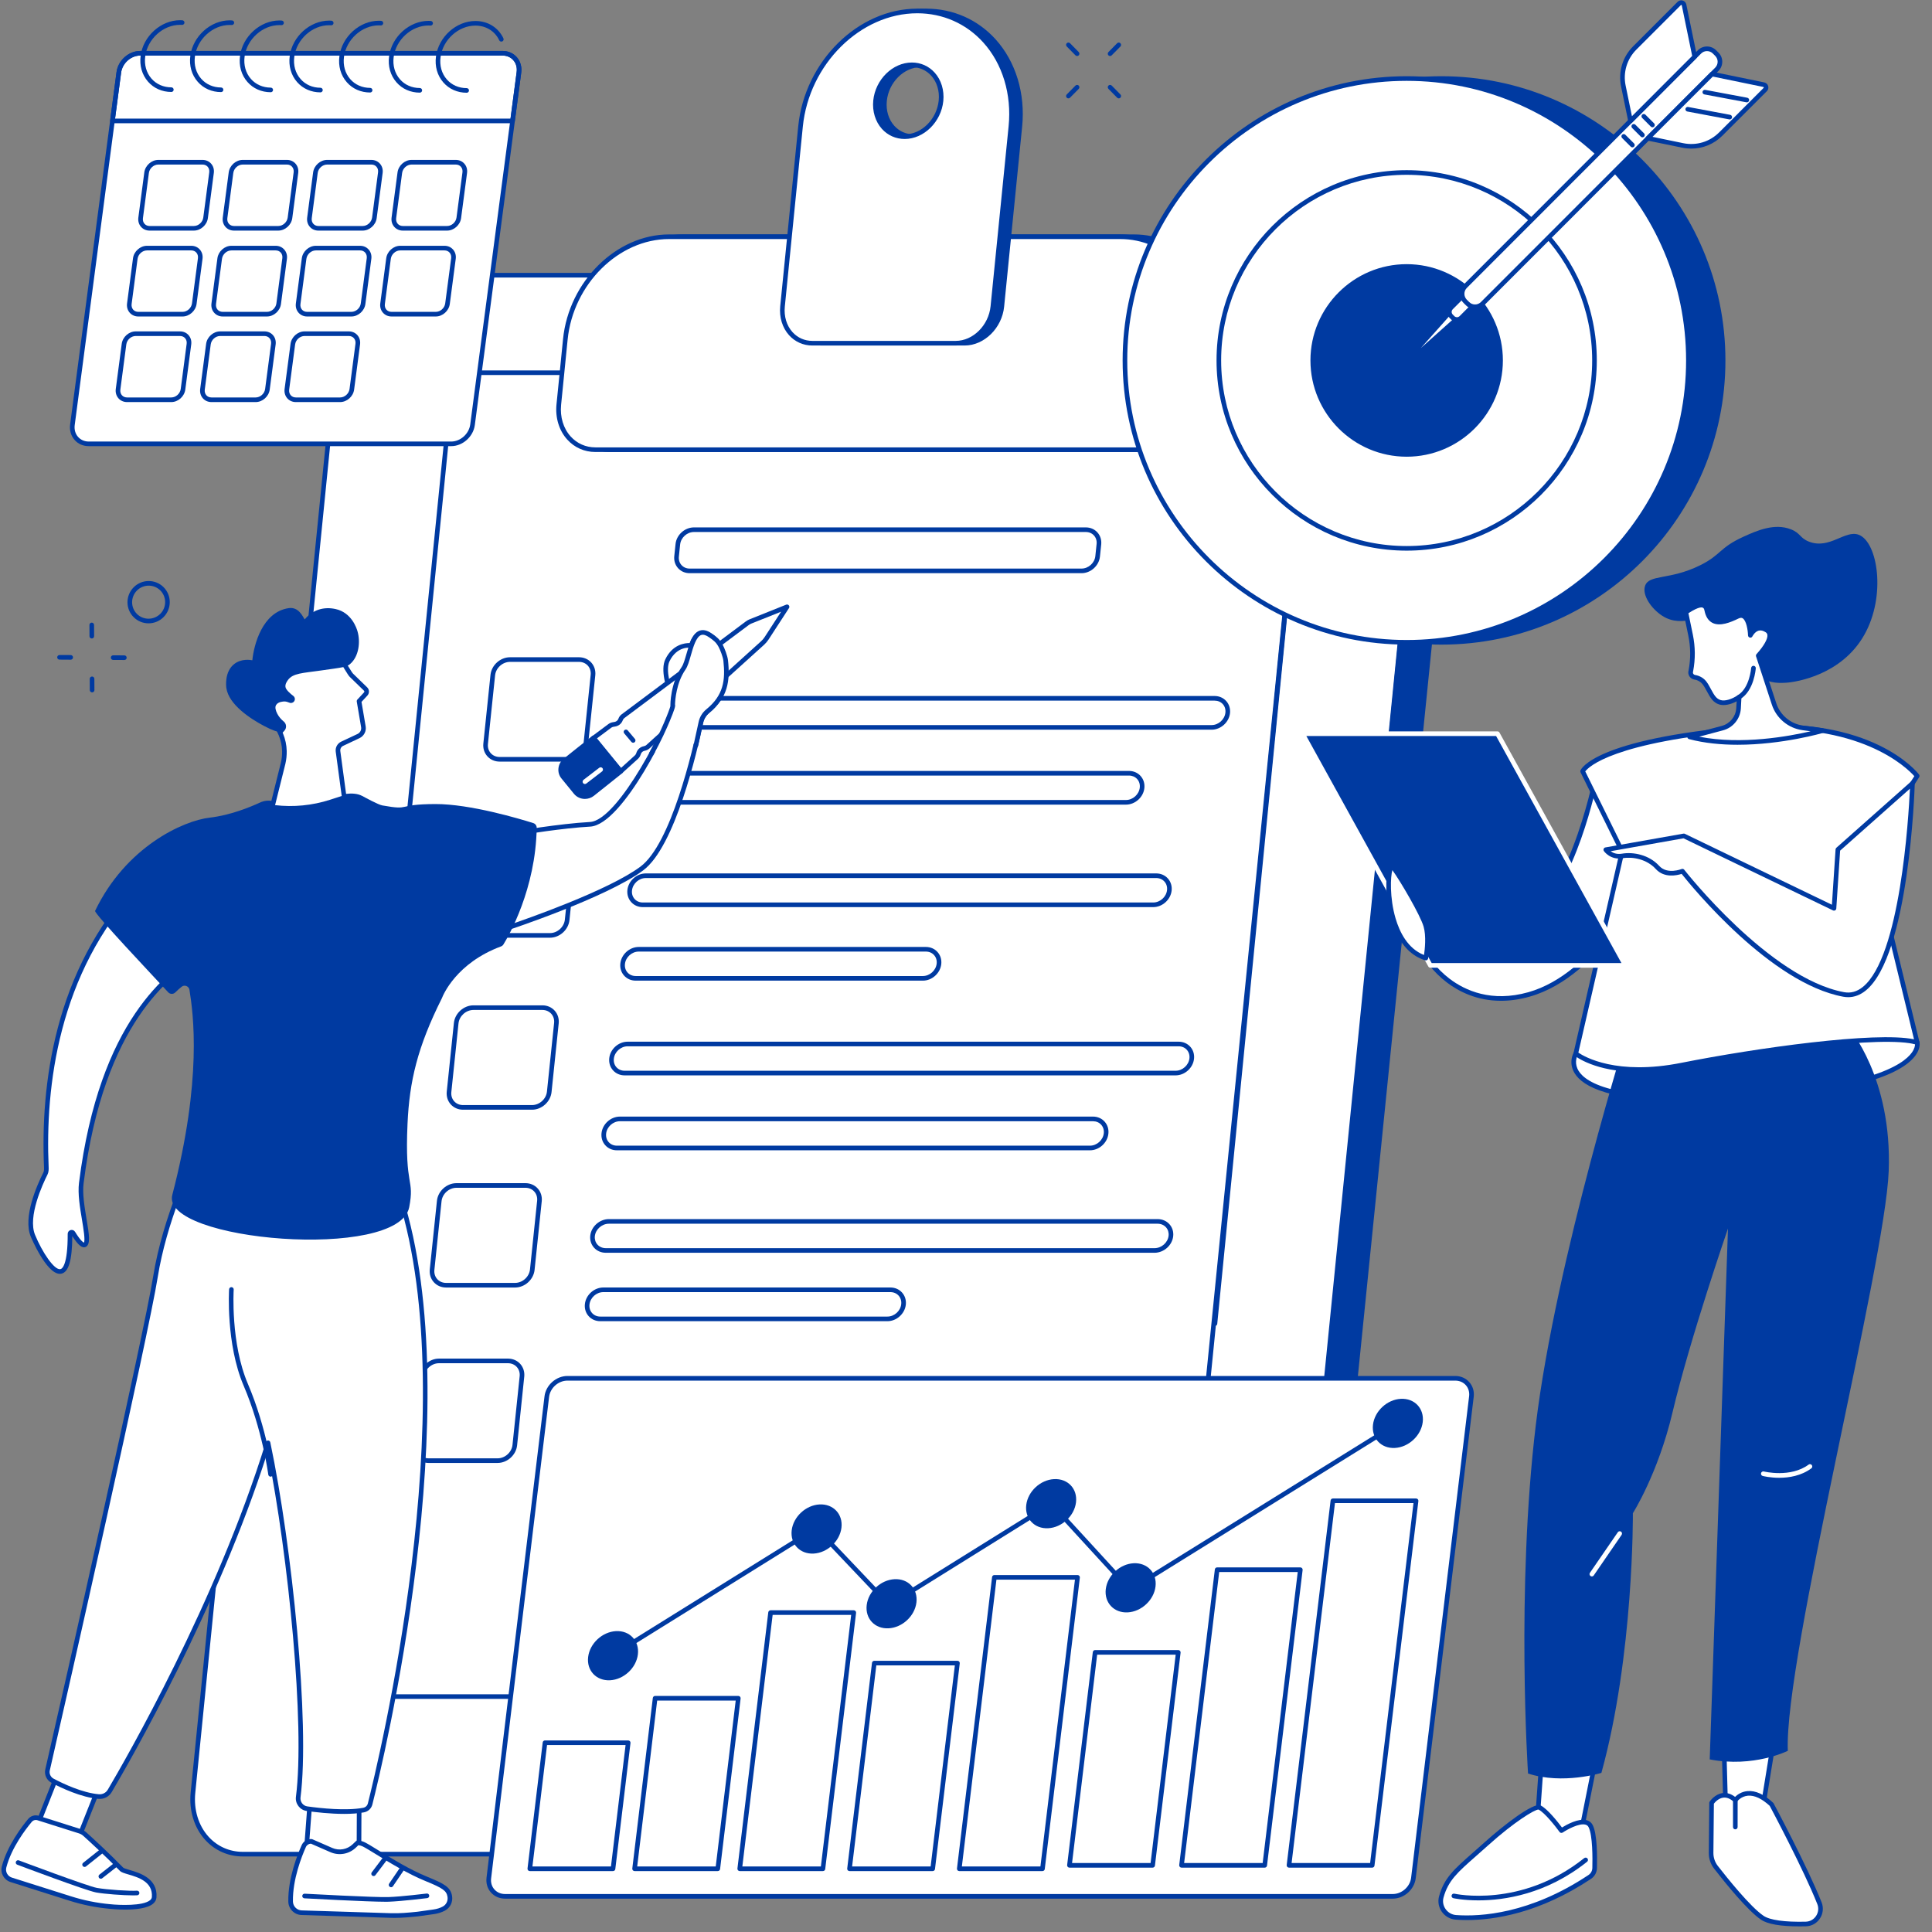 <?xml version="1.0" encoding="UTF-8" standalone="no"?>
<svg xmlns="http://www.w3.org/2000/svg" xmlns:xlink="http://www.w3.org/1999/xlink" xmlns:serif="http://www.serif.com/" width="100%" height="100%" viewBox="0 0 553 553" version="1.1" xml:space="preserve" style="fill-rule:evenodd;clip-rule:evenodd;stroke-linejoin:round;stroke-miterlimit:2;">
    <rect x="0" y="0" width="553" height="553" fill="#808080" stroke="none"/>
    <g id="_7.svg" serif:id="7.svg" transform="matrix(1.105,0,0,1.105,276.25,276.25)">
        <g transform="matrix(1,0,0,1,-250,-250)">
            <path d="M279.005,14.51C278.854,14.51 278.698,14.453 278.578,14.328L276.328,12.042C276.094,11.802 276.094,11.427 276.328,11.198C276.568,10.958 276.943,10.964 277.177,11.198L279.432,13.49C279.661,13.724 279.661,14.104 279.422,14.339C279.307,14.453 279.156,14.51 279.005,14.51" style="fill:rgb(0,58,161);fill-rule:nonzero;"></path>
            <path d="M289.802,25.484C289.646,25.484 289.49,25.422 289.375,25.302L287.12,23.016C286.891,22.776 286.891,22.396 287.125,22.167C287.365,21.932 287.74,21.938 287.974,22.172L290.229,24.464C290.464,24.698 290.453,25.078 290.219,25.307C290.104,25.422 289.948,25.484 289.802,25.484" style="fill:rgb(0,58,161);fill-rule:nonzero;"></path>
            <path d="M276.75,25.484C276.599,25.484 276.448,25.422 276.328,25.307C276.094,25.078 276.094,24.698 276.323,24.464L278.578,22.172C278.807,21.938 279.188,21.932 279.422,22.167C279.656,22.396 279.661,22.776 279.432,23.016L277.177,25.302C277.063,25.422 276.906,25.484 276.75,25.484" style="fill:rgb(0,58,161);fill-rule:nonzero;"></path>
            <path d="M287.552,14.51C287.396,14.51 287.245,14.453 287.125,14.339C286.891,14.104 286.891,13.724 287.12,13.49L289.375,11.198C289.604,10.964 289.984,10.958 290.219,11.198C290.453,11.427 290.464,11.802 290.229,12.042L287.974,14.328C287.859,14.453 287.703,14.51 287.552,14.51" style="fill:rgb(0,58,161);fill-rule:nonzero;"></path>
            <path d="M18.318,170.885L18.313,170.885L15.411,170.865C15.083,170.865 14.813,170.594 14.818,170.266C14.818,169.932 15.094,169.682 15.417,169.667L18.318,169.682C18.651,169.688 18.917,169.958 18.911,170.286C18.911,170.615 18.646,170.885 18.318,170.885" style="fill:rgb(0,58,161);fill-rule:nonzero;"></path>
            <path d="M32.214,170.964L32.208,170.964L29.307,170.948C28.974,170.943 28.708,170.672 28.714,170.344C28.714,170.016 28.979,169.75 29.313,169.75L32.214,169.766C32.547,169.766 32.813,170.036 32.813,170.37C32.807,170.698 32.542,170.964 32.214,170.964" style="fill:rgb(0,58,161);fill-rule:nonzero;"></path>
            <path d="M23.859,179.349C23.531,179.349 23.266,179.083 23.26,178.755L23.245,175.839C23.245,175.51 23.51,175.24 23.844,175.24C24.172,175.24 24.443,175.505 24.443,175.833L24.458,178.745C24.464,179.078 24.198,179.349 23.865,179.349L23.859,179.349" style="fill:rgb(0,58,161);fill-rule:nonzero;"></path>
            <path d="M23.781,165.391C23.453,165.391 23.182,165.13 23.182,164.797L23.167,161.885C23.167,161.552 23.432,161.286 23.76,161.281L23.766,161.281C24.094,161.281 24.359,161.547 24.365,161.88L24.38,164.792C24.38,165.125 24.115,165.391 23.786,165.391L23.781,165.391" style="fill:rgb(0,58,161);fill-rule:nonzero;"></path>
            <path d="M38.516,151.703C37.417,151.703 36.318,152.125 35.479,152.964C33.807,154.635 33.802,157.354 35.464,159.021C37.13,160.688 39.844,160.677 41.521,159.005C43.193,157.333 43.198,154.615 41.531,152.948C40.703,152.12 39.609,151.703 38.516,151.703ZM38.479,161.464C37.078,161.464 35.682,160.932 34.62,159.865C32.484,157.734 32.495,154.26 34.63,152.12C36.771,149.974 40.245,149.969 42.38,152.104C44.51,154.234 44.505,157.714 42.365,159.854C41.292,160.927 39.885,161.464 38.479,161.464" style="fill:rgb(0,58,161);fill-rule:nonzero;"></path>
            <path d="M365.922,73.089L112.078,73.089C104.073,73.089 96.865,80.161 95.979,88.885L58.083,463.292C57.203,472.016 62.979,479.089 70.984,479.089L324.823,479.089C332.833,479.089 340.042,472.016 340.927,463.292L378.818,88.885C379.703,80.161 373.927,73.089 365.922,73.089" style="fill:rgb(0,58,161);fill-rule:nonzero;"></path>
            <path d="M357.672,71.292L103.833,71.292C95.823,71.292 88.62,78.417 87.74,87.208L49.99,464.375C49.109,473.161 54.885,480.286 62.896,480.286L316.734,480.286C324.745,480.286 331.943,473.161 332.828,464.375L370.578,87.208C371.458,78.417 365.677,71.292 357.672,71.292" style="fill:white;fill-rule:nonzero;"></path>
            <path d="M103.833,71.891C96.135,71.891 89.188,78.786 88.333,87.26L50.583,464.432C50.151,468.745 51.401,472.875 54.016,475.76C56.302,478.292 59.458,479.688 62.896,479.688L316.734,479.688C324.432,479.688 331.385,472.786 332.229,464.313L369.984,87.146C370.417,82.833 369.167,78.703 366.557,75.818C364.266,73.281 361.109,71.891 357.677,71.891L103.833,71.891ZM316.734,480.885L62.896,480.885C59.115,480.885 55.646,479.349 53.125,476.568C50.286,473.427 48.927,468.964 49.391,464.313L87.146,87.146C88.052,78.073 95.536,70.693 103.833,70.693L357.677,70.693C361.453,70.693 364.922,72.224 367.443,75.01C370.281,78.151 371.641,82.615 371.172,87.26L333.422,464.432C332.516,473.505 325.026,480.885 316.734,480.885" style="fill:rgb(0,58,161);fill-rule:nonzero;"></path>
            <path d="M304.734,439.469L83.073,439.469L117.396,96.542L339.057,96.542L304.734,439.469" style="fill:white;fill-rule:nonzero;"></path>
            <path d="M83.734,438.87L304.188,438.87L338.391,97.146L117.938,97.146L83.734,438.87ZM304.729,440.068L83.073,440.068C82.901,440.068 82.74,439.995 82.63,439.87C82.516,439.745 82.458,439.578 82.474,439.406L116.802,96.484C116.828,96.177 117.089,95.948 117.396,95.948L339.052,95.948C339.224,95.948 339.38,96.021 339.495,96.146C339.609,96.266 339.667,96.438 339.646,96.604L305.323,439.531C305.292,439.833 305.036,440.068 304.729,440.068" style="fill:rgb(0,58,161);fill-rule:nonzero;"></path>
            <path d="M314.714,343.458L314.656,343.458C314.328,343.427 314.089,343.13 314.12,342.802L338.391,97.146L161.063,97.146C160.734,97.146 160.464,96.875 160.464,96.542C160.464,96.214 160.734,95.948 161.063,95.948L339.052,95.948C339.224,95.948 339.38,96.021 339.495,96.146C339.609,96.266 339.667,96.438 339.646,96.604L315.307,342.922C315.281,343.229 315.021,343.458 314.714,343.458" style="fill:rgb(0,58,161);fill-rule:nonzero;"></path>
            <path d="M132.115,171.448C130.182,171.448 128.443,173.016 128.245,174.938L126.391,192.719C126.297,193.62 126.557,194.469 127.13,195.104C127.698,195.734 128.516,196.083 129.422,196.083L147.286,196.083C149.219,196.083 150.953,194.516 151.156,192.594L153.005,174.813C153.099,173.911 152.839,173.063 152.271,172.427C151.698,171.797 150.885,171.448 149.974,171.448L132.115,171.448ZM147.286,197.281L129.422,197.281C128.172,197.281 127.042,196.792 126.24,195.901C125.443,195.016 125.073,193.839 125.203,192.594L127.052,174.813C127.313,172.297 129.583,170.25 132.115,170.25L149.974,170.25C151.229,170.25 152.359,170.74 153.161,171.625C153.958,172.516 154.328,173.693 154.198,174.938L152.349,192.719C152.083,195.234 149.813,197.281 147.286,197.281" style="fill:rgb(0,58,161);fill-rule:nonzero;"></path>
            <path d="M127.276,217.068C125.344,217.068 123.604,218.63 123.406,220.557L121.552,238.339C121.458,239.245 121.724,240.089 122.292,240.719C122.859,241.354 123.677,241.703 124.583,241.703L142.448,241.703C144.38,241.703 146.115,240.141 146.318,238.214L148.167,220.432C148.26,219.531 148,218.682 147.432,218.047C146.859,217.417 146.047,217.068 145.141,217.068L127.276,217.068ZM142.448,242.901L124.583,242.901C123.333,242.901 122.203,242.411 121.401,241.521C120.604,240.635 120.234,239.458 120.365,238.214L122.214,220.432C122.474,217.917 124.745,215.87 127.276,215.87L145.141,215.87C146.391,215.87 147.521,216.359 148.318,217.25C149.12,218.135 149.49,219.313 149.359,220.557L147.51,238.339C147.245,240.854 144.974,242.901 142.448,242.901" style="fill:rgb(0,58,161);fill-rule:nonzero;"></path>
            <path d="M122.635,261.615C120.703,261.615 118.964,263.182 118.766,265.104L116.911,282.885C116.818,283.792 117.083,284.635 117.651,285.271C118.224,285.906 119.036,286.25 119.943,286.25L137.807,286.25C139.74,286.25 141.479,284.688 141.677,282.76L143.531,264.984C143.625,264.078 143.359,263.229 142.792,262.599C142.219,261.964 141.406,261.615 140.5,261.615L122.635,261.615ZM137.807,287.453L119.943,287.453C118.693,287.453 117.563,286.958 116.76,286.073C115.964,285.182 115.594,284.01 115.724,282.76L117.573,264.984C117.839,262.469 120.109,260.417 122.635,260.417L140.5,260.417C141.75,260.417 142.88,260.906 143.682,261.797C144.479,262.682 144.849,263.859 144.719,265.104L142.87,282.885C142.604,285.401 140.339,287.453 137.807,287.453" style="fill:rgb(0,58,161);fill-rule:nonzero;"></path>
            <path d="M118.24,307.677C116.307,307.677 114.573,309.24 114.375,311.167L112.521,328.943C112.427,329.849 112.688,330.698 113.26,331.333C113.828,331.964 114.641,332.313 115.552,332.313L133.417,332.313C135.349,332.313 137.083,330.745 137.286,328.823L139.135,311.042C139.229,310.135 138.969,309.292 138.396,308.656C137.828,308.026 137.016,307.677 136.104,307.677L118.24,307.677ZM133.417,333.51L115.552,333.51C114.297,333.51 113.172,333.021 112.37,332.13C111.568,331.245 111.203,330.068 111.328,328.823L113.182,311.042C113.443,308.526 115.714,306.479 118.24,306.479L136.104,306.479C137.359,306.479 138.49,306.969 139.286,307.854C140.089,308.745 140.458,309.917 140.328,311.167L138.474,328.943C138.214,331.464 135.943,333.51 133.417,333.51" style="fill:rgb(0,58,161);fill-rule:nonzero;"></path>
            <path d="M113.714,353.12C111.781,353.12 110.047,354.682 109.844,356.609L107.995,374.391C107.901,375.292 108.161,376.141 108.729,376.771C109.302,377.406 110.115,377.755 111.026,377.755L128.885,377.755C130.823,377.755 132.557,376.188 132.755,374.266L134.609,356.484C134.703,355.583 134.438,354.734 133.87,354.099C133.302,353.469 132.484,353.12 131.578,353.12L113.714,353.12ZM128.885,378.953L111.026,378.953C109.771,378.953 108.641,378.464 107.844,377.573C107.042,376.688 106.672,375.51 106.802,374.266L108.651,356.484C108.917,353.969 111.188,351.922 113.714,351.922L131.578,351.922C132.828,351.922 133.958,352.411 134.76,353.297C135.557,354.188 135.927,355.365 135.797,356.609L133.948,374.391C133.688,376.906 131.417,378.953 128.885,378.953" style="fill:rgb(0,58,161);fill-rule:nonzero;"></path>
            <path d="M179.755,137.807C177.969,137.807 176.365,139.255 176.177,141.036L175.854,144.177C175.766,145.01 176.005,145.792 176.531,146.375C177.057,146.958 177.807,147.281 178.646,147.281L280.151,147.281C281.943,147.281 283.547,145.828 283.729,144.052L284.057,140.911C284.146,140.078 283.901,139.297 283.38,138.714C282.854,138.13 282.104,137.807 281.26,137.807L179.755,137.807ZM280.151,148.474L178.646,148.474C177.464,148.474 176.396,148.016 175.641,147.177C174.885,146.333 174.536,145.229 174.661,144.052L174.99,140.911C175.234,138.542 177.375,136.615 179.755,136.615L281.26,136.615C282.443,136.615 283.516,137.073 284.266,137.911C285.026,138.75 285.37,139.859 285.25,141.036L284.922,144.177C284.677,146.547 282.536,148.474 280.151,148.474" style="fill:rgb(0,58,161);fill-rule:nonzero;"></path>
            <path d="M171.901,181.49C170.115,181.49 168.51,182.938 168.323,184.719C168.24,185.552 168.479,186.328 169.005,186.917C169.531,187.5 170.281,187.818 171.12,187.818L313.844,187.818C315.63,187.818 317.234,186.37 317.422,184.594C317.51,183.755 317.271,182.974 316.745,182.391C316.219,181.807 315.464,181.49 314.63,181.49L171.901,181.49ZM313.844,189.016L171.12,189.016C169.938,189.016 168.87,188.557 168.115,187.714C167.359,186.88 167.01,185.771 167.135,184.594C167.38,182.219 169.521,180.286 171.901,180.286L314.63,180.286C315.807,180.286 316.875,180.755 317.63,181.589C318.385,182.427 318.734,183.542 318.615,184.719C318.365,187.089 316.224,189.016 313.844,189.016" style="fill:rgb(0,58,161);fill-rule:nonzero;"></path>
            <path d="M169.901,200.896C168.115,200.896 166.51,202.344 166.323,204.125C166.24,204.958 166.479,205.74 167.005,206.323C167.531,206.906 168.281,207.229 169.12,207.229L291.661,207.229C293.448,207.229 295.057,205.781 295.24,204C295.328,203.167 295.089,202.385 294.563,201.802C294.036,201.219 293.281,200.896 292.448,200.896L169.901,200.896ZM291.661,208.427L169.12,208.427C167.938,208.427 166.87,207.964 166.115,207.125C165.359,206.286 165.01,205.177 165.13,204C165.38,201.63 167.521,199.698 169.901,199.698L292.448,199.698C293.625,199.698 294.693,200.161 295.448,201C296.203,201.839 296.552,202.948 296.432,204.125C296.188,206.5 294.042,208.427 291.661,208.427" style="fill:rgb(0,58,161);fill-rule:nonzero;"></path>
            <path d="M167.286,227.443C165.5,227.443 163.891,228.891 163.708,230.672C163.62,231.51 163.859,232.286 164.385,232.87C164.911,233.453 165.661,233.776 166.5,233.776L298.724,233.776C300.51,233.776 302.12,232.328 302.302,230.547C302.391,229.714 302.146,228.932 301.62,228.349C301.094,227.766 300.344,227.443 299.505,227.443L167.286,227.443ZM298.724,234.974L166.5,234.974C165.318,234.974 164.255,234.516 163.5,233.672C162.74,232.833 162.396,231.724 162.516,230.547C162.766,228.177 164.901,226.245 167.286,226.245L299.505,226.245C300.688,226.245 301.755,226.708 302.51,227.547C303.266,228.385 303.615,229.495 303.495,230.672C303.245,233.042 301.104,234.974 298.724,234.974" style="fill:rgb(0,58,161);fill-rule:nonzero;"></path>
            <path d="M165.458,246.49C163.667,246.49 162.063,247.938 161.88,249.719C161.792,250.552 162.031,251.333 162.557,251.917C163.083,252.5 163.833,252.823 164.672,252.823L239.052,252.823C240.839,252.823 242.448,251.375 242.63,249.594C242.719,248.76 242.474,247.979 241.948,247.396C241.422,246.813 240.677,246.49 239.839,246.49L165.458,246.49ZM239.052,254.021L164.672,254.021C163.49,254.021 162.422,253.557 161.667,252.719C160.911,251.88 160.563,250.771 160.688,249.594C160.932,247.219 163.073,245.292 165.458,245.292L239.839,245.292C241.021,245.292 242.083,245.755 242.839,246.594C243.599,247.432 243.943,248.542 243.823,249.719C243.573,252.089 241.438,254.021 239.052,254.021" style="fill:rgb(0,58,161);fill-rule:nonzero;"></path>
            <path d="M162.583,271.026C160.797,271.026 159.188,272.474 159.005,274.255C158.917,275.089 159.156,275.87 159.682,276.453C160.208,277.036 160.964,277.359 161.797,277.359L304.521,277.359C306.313,277.359 307.917,275.911 308.104,274.13C308.188,273.297 307.948,272.516 307.422,271.932C306.896,271.349 306.146,271.026 305.307,271.026L162.583,271.026ZM304.521,278.557L161.797,278.557C160.62,278.557 159.552,278.094 158.797,277.255C158.042,276.417 157.693,275.307 157.813,274.13C158.057,271.755 160.198,269.833 162.583,269.833L305.307,269.833C306.49,269.833 307.552,270.292 308.313,271.13C309.068,271.969 309.417,273.078 309.292,274.255C309.047,276.625 306.906,278.557 304.521,278.557" style="fill:rgb(0,58,161);fill-rule:nonzero;"></path>
            <path d="M160.583,290.438C158.792,290.438 157.188,291.885 157.005,293.661C156.917,294.5 157.156,295.276 157.682,295.859C158.208,296.443 158.958,296.766 159.797,296.766L282.339,296.766C284.13,296.766 285.734,295.318 285.922,293.536C286.005,292.703 285.766,291.927 285.24,291.339C284.714,290.755 283.964,290.438 283.125,290.438L160.583,290.438ZM282.339,297.964L159.797,297.964C158.615,297.964 157.547,297.505 156.792,296.661C156.036,295.828 155.693,294.714 155.813,293.536C156.057,291.167 158.198,289.234 160.583,289.234L283.125,289.234C284.307,289.234 285.375,289.698 286.13,290.536C286.885,291.375 287.234,292.484 287.109,293.661C286.865,296.036 284.724,297.964 282.339,297.964" style="fill:rgb(0,58,161);fill-rule:nonzero;"></path>
            <path d="M157.734,316.984C155.911,316.984 154.271,318.432 154.083,320.214C154,321.036 154.24,321.807 154.76,322.391C155.297,322.984 156.068,323.318 156.938,323.318L299.057,323.318C300.88,323.318 302.516,321.87 302.708,320.083C302.792,319.266 302.552,318.49 302.031,317.911C301.495,317.313 300.724,316.984 299.854,316.984L157.734,316.984ZM299.057,324.51L156.938,324.51C155.724,324.51 154.635,324.042 153.87,323.188C153.12,322.354 152.771,321.25 152.896,320.089C153.146,317.714 155.318,315.786 157.734,315.786L299.854,315.786C301.068,315.786 302.151,316.255 302.922,317.109C303.672,317.943 304.021,319.047 303.896,320.214C303.646,322.583 301.474,324.51 299.057,324.51" style="fill:rgb(0,58,161);fill-rule:nonzero;"></path>
            <path d="M156.271,334.703C154.484,334.703 152.88,336.156 152.693,337.932C152.609,338.771 152.849,339.547 153.375,340.13C153.901,340.714 154.651,341.036 155.49,341.036L229.87,341.036C231.656,341.036 233.266,339.589 233.448,337.807C233.536,336.974 233.292,336.193 232.766,335.609C232.24,335.026 231.49,334.703 230.651,334.703L156.271,334.703ZM229.87,342.234L155.49,342.234C154.307,342.234 153.24,341.771 152.484,340.932C151.729,340.094 151.38,338.984 151.505,337.807C151.75,335.438 153.891,333.505 156.271,333.505L230.651,333.505C231.833,333.505 232.901,333.969 233.656,334.807C234.411,335.646 234.76,336.755 234.641,337.932C234.391,340.302 232.25,342.234 229.87,342.234" style="fill:rgb(0,58,161);fill-rule:nonzero;"></path>
            <path d="M295.703,367.052L152.979,367.052C150.891,367.052 149.375,365.37 149.589,363.286C149.807,361.208 151.677,359.526 153.766,359.526L296.49,359.526C298.578,359.526 300.094,361.208 299.88,363.286C299.661,365.37 297.792,367.052 295.703,367.052" style="fill:white;fill-rule:nonzero;"></path>
            <path d="M273.521,386.464L150.979,386.464C148.891,386.464 147.375,384.776 147.589,382.698C147.807,380.62 149.677,378.932 151.766,378.932L274.307,378.932C276.396,378.932 277.917,380.62 277.698,382.698C277.479,384.776 275.609,386.464 273.521,386.464" style="fill:white;fill-rule:nonzero;"></path>
            <path d="M344.667,349.448C344.646,349.448 344.625,349.448 344.604,349.443C344.276,349.411 344.036,349.12 344.068,348.792L369.984,87.146C370.417,82.833 369.167,78.703 366.557,75.818C364.266,73.281 361.109,71.891 357.677,71.891L184.281,71.891C183.948,71.891 183.677,71.62 183.677,71.292C183.677,70.958 183.948,70.693 184.281,70.693L357.677,70.693C361.453,70.693 364.922,72.224 367.443,75.01C370.281,78.151 371.641,82.615 371.172,87.26L345.255,348.906C345.229,349.219 344.969,349.448 344.667,349.448" style="fill:rgb(0,58,161);fill-rule:nonzero;"></path>
            <path d="M301.828,116.479L157.797,116.479C151.922,116.479 147.682,111.255 148.328,104.807L150.021,87.901C151.49,73.219 163.526,61.318 176.901,61.318L293.766,61.318C307.141,61.318 316.792,73.219 315.318,87.901L313.63,104.807C312.984,111.255 307.698,116.479 301.828,116.479" style="fill:rgb(0,58,161);fill-rule:nonzero;"></path>
            <path d="M176.896,61.922C163.844,61.922 152.052,73.604 150.615,87.964L148.922,104.875C148.609,107.99 149.516,110.974 151.396,113.057C153.047,114.88 155.318,115.885 157.792,115.885L301.823,115.885C307.391,115.885 312.417,110.891 313.031,104.75L314.724,87.844C315.453,80.526 313.328,73.521 308.896,68.609C304.99,64.297 299.62,61.922 293.76,61.922L176.896,61.922ZM301.823,117.083L157.792,117.083C154.974,117.083 152.391,115.938 150.51,113.859C148.401,111.526 147.385,108.208 147.734,104.75L149.427,87.844C150.922,72.891 163.245,60.724 176.896,60.724L293.76,60.724C299.958,60.724 305.651,63.24 309.781,67.807C314.443,72.964 316.677,80.307 315.911,87.964L314.219,104.875C313.547,111.604 307.984,117.083 301.823,117.083" style="fill:rgb(0,58,161);fill-rule:nonzero;"></path>
            <path d="M298.25,116.479L154.214,116.479C148.344,116.479 144.104,111.255 144.75,104.807L146.443,87.901C147.911,73.219 159.943,61.318 173.318,61.318L290.182,61.318C303.557,61.318 313.208,73.219 311.74,87.901L310.047,104.807C309.401,111.255 304.12,116.479 298.25,116.479" style="fill:white;fill-rule:nonzero;"></path>
            <path d="M173.318,61.922C160.26,61.922 148.474,73.604 147.036,87.964L145.344,104.875C145.031,107.99 145.932,110.974 147.818,113.057C149.469,114.88 151.734,115.885 154.214,115.885L298.245,115.885C303.807,115.885 308.833,110.891 309.448,104.75L311.141,87.844C311.875,80.526 309.745,73.516 305.313,68.609C301.411,64.297 296.036,61.922 290.182,61.922L173.318,61.922ZM298.245,117.083L154.214,117.083C151.396,117.083 148.807,115.938 146.932,113.859C144.818,111.526 143.807,108.208 144.151,104.75L145.844,87.844C147.344,72.891 159.667,60.724 173.318,60.724L290.182,60.724C296.38,60.724 302.068,63.24 306.198,67.807C310.865,72.964 313.099,80.307 312.333,87.964L310.641,104.875C309.964,111.604 304.406,117.083 298.245,117.083" style="fill:rgb(0,58,161);fill-rule:nonzero;"></path>
            <path d="M236.661,35.401C231.979,35.401 228.599,31.234 229.115,26.099C229.63,20.958 233.844,16.792 238.521,16.792C243.208,16.792 246.583,20.958 246.068,26.099C245.557,31.234 241.344,35.401 236.661,35.401ZM239.922,2.839C224.875,2.839 211.333,16.229 209.682,32.745L205.016,79.375C204.49,84.635 207.943,88.901 212.734,88.901L249.88,88.901C254.667,88.901 258.979,84.635 259.51,79.375L264.177,32.745C265.828,16.229 254.969,2.839 239.922,2.839" style="fill:rgb(0,58,161);fill-rule:nonzero;"></path>
            <path d="M238.526,17.391C234.151,17.391 230.198,21.323 229.714,26.156C229.469,28.609 230.172,30.953 231.656,32.589C232.943,34.016 234.724,34.802 236.661,34.802C241.036,34.802 244.99,30.87 245.474,26.036C245.719,23.583 245.01,21.24 243.531,19.604C242.245,18.177 240.464,17.391 238.526,17.391ZM236.661,36C234.38,36 232.292,35.073 230.766,33.391C229.057,31.505 228.245,28.823 228.521,26.036C229.063,20.609 233.552,16.193 238.526,16.193C240.807,16.193 242.901,17.12 244.422,18.802C246.125,20.688 246.948,23.37 246.667,26.156C246.125,31.583 241.635,36 236.661,36ZM239.922,3.438C225.198,3.438 211.896,16.609 210.276,32.802L205.609,79.438C205.359,81.953 206.083,84.354 207.599,86.031C208.927,87.495 210.75,88.302 212.734,88.302L249.88,88.302C254.365,88.302 258.417,84.271 258.911,79.318L263.578,32.682C264.406,24.432 262.005,16.521 257,10.99C252.599,6.115 246.531,3.438 239.922,3.438ZM249.88,89.5L212.734,89.5C210.406,89.5 208.266,88.552 206.714,86.833C204.969,84.906 204.13,82.167 204.417,79.318L209.083,32.682C210.766,15.896 224.599,2.24 239.922,2.24C246.875,2.24 253.255,5.057 257.891,10.182C263.12,15.969 265.63,24.214 264.771,32.802L260.104,79.438C259.547,84.984 254.958,89.5 249.88,89.5" style="fill:rgb(0,58,161);fill-rule:nonzero;"></path>
            <path d="M234.344,35.401C229.667,35.401 226.286,31.234 226.802,26.099C227.313,20.958 231.526,16.792 236.208,16.792C240.885,16.792 244.266,20.958 243.75,26.099C243.24,31.234 239.026,35.401 234.344,35.401ZM237.604,2.839C222.557,2.839 209.016,16.229 207.365,32.745L202.693,79.375C202.167,84.635 205.625,88.901 210.422,88.901L247.563,88.901C252.354,88.901 256.661,84.635 257.193,79.375L261.859,32.745C263.51,16.229 252.651,2.839 237.604,2.839" style="fill:white;fill-rule:nonzero;"></path>
            <path d="M236.208,17.391C231.833,17.391 227.88,21.323 227.396,26.156C227.151,28.609 227.859,30.953 229.339,32.589C230.63,34.016 232.406,34.802 234.344,34.802C238.724,34.802 242.672,30.87 243.156,26.036C243.406,23.583 242.693,21.24 241.214,19.604C239.922,18.177 238.146,17.391 236.208,17.391ZM234.344,36C232.063,36 229.969,35.073 228.448,33.391C226.745,31.505 225.927,28.823 226.203,26.036C226.745,20.609 231.234,16.193 236.208,16.193C238.49,16.193 240.583,17.12 242.104,18.802C243.807,20.688 244.625,23.37 244.349,26.156C243.807,31.583 239.318,36 234.344,36ZM237.604,3.438C222.88,3.438 209.583,16.609 207.958,32.802L203.292,79.438C203.042,81.953 203.766,84.354 205.286,86.031C206.609,87.495 208.432,88.302 210.417,88.302L247.563,88.302C252.047,88.302 256.099,84.271 256.594,79.318L261.266,32.682C262.089,24.432 259.693,16.521 254.688,10.99C250.281,6.115 244.214,3.438 237.604,3.438ZM247.563,89.5L210.417,89.5C208.089,89.5 205.948,88.552 204.396,86.833C202.651,84.906 201.818,82.167 202.104,79.318L206.771,32.682C208.453,15.896 222.281,2.24 237.604,2.24C244.557,2.24 250.938,5.057 255.573,10.182C260.807,15.969 263.318,24.214 262.453,32.802L257.786,79.438C257.229,84.984 252.646,89.5 247.563,89.5" style="fill:rgb(0,58,161);fill-rule:nonzero;"></path>
            <path d="M360.776,491.214L130.823,491.214C128.188,491.214 126.307,489.089 126.625,486.469L141.641,361.766C141.958,359.146 144.349,357.021 146.984,357.021L376.943,357.021C379.573,357.021 381.458,359.146 381.141,361.766L366.125,486.469C365.807,489.089 363.417,491.214 360.776,491.214" style="fill:white;fill-rule:nonzero;"></path>
            <path d="M146.99,357.625C144.646,357.625 142.516,359.51 142.234,361.839L127.219,486.542C127.083,487.635 127.385,488.661 128.068,489.427C128.745,490.193 129.724,490.615 130.823,490.615L360.781,490.615C363.12,490.615 365.25,488.719 365.526,486.396L380.547,361.693C380.682,360.599 380.38,359.573 379.698,358.807C379.021,358.042 378.042,357.625 376.943,357.625L146.99,357.625ZM360.781,491.813L130.823,491.813C129.375,491.813 128.078,491.245 127.172,490.219C126.26,489.198 125.854,487.839 126.026,486.396L141.047,361.693C141.396,358.786 144.063,356.422 146.99,356.422L376.943,356.422C378.391,356.422 379.688,356.99 380.594,358.016C381.505,359.042 381.911,360.396 381.74,361.839L366.719,486.542C366.365,489.448 363.703,491.813 360.781,491.813" style="fill:rgb(0,58,161);fill-rule:nonzero;"></path>
            <path d="M165.057,483.474L185.401,483.474L190.573,440.5L170.229,440.5L165.057,483.474ZM185.932,484.672L164.38,484.672C164.208,484.672 164.047,484.599 163.932,484.474C163.818,484.344 163.766,484.172 163.786,484L169.104,439.828C169.141,439.526 169.396,439.302 169.698,439.302L191.25,439.302C191.422,439.302 191.583,439.375 191.698,439.505C191.813,439.63 191.865,439.802 191.844,439.974L186.526,484.146C186.484,484.448 186.234,484.672 185.932,484.672" style="fill:rgb(0,58,161);fill-rule:nonzero;"></path>
            <path d="M137.917,483.474L158.26,483.474L162.047,452.021L141.703,452.021L137.917,483.474ZM158.792,484.672L137.24,484.672C137.068,484.672 136.906,484.599 136.792,484.474C136.677,484.344 136.625,484.172 136.646,484L140.578,451.354C140.615,451.052 140.87,450.828 141.172,450.828L162.724,450.828C162.891,450.828 163.057,450.901 163.172,451.026C163.281,451.156 163.339,451.323 163.318,451.495L159.385,484.146C159.349,484.448 159.094,484.672 158.792,484.672" style="fill:rgb(0,58,161);fill-rule:nonzero;"></path>
            <path d="M192.292,483.474L212.635,483.474L220.484,418.307L200.141,418.307L192.292,483.474ZM213.167,484.672L191.615,484.672C191.443,484.672 191.281,484.599 191.167,484.474C191.052,484.344 191,484.172 191.021,484L199.01,417.641C199.052,417.339 199.302,417.115 199.609,417.115L221.161,417.115C221.333,417.115 221.49,417.182 221.604,417.313C221.719,417.443 221.771,417.609 221.755,417.781L213.76,484.146C213.724,484.448 213.469,484.672 213.167,484.672" style="fill:rgb(0,58,161);fill-rule:nonzero;"></path>
            <path d="M220.724,483.474L241.068,483.474L247.339,431.396L226.995,431.396L220.724,483.474ZM241.599,484.672L220.052,484.672C219.88,484.672 219.714,484.599 219.599,484.474C219.49,484.344 219.432,484.172 219.458,484L225.875,430.729C225.911,430.427 226.167,430.203 226.469,430.203L248.016,430.203C248.188,430.203 248.354,430.271 248.464,430.401C248.578,430.531 248.63,430.698 248.609,430.87L242.193,484.146C242.156,484.448 241.901,484.672 241.599,484.672" style="fill:rgb(0,58,161);fill-rule:nonzero;"></path>
            <path d="M249.156,483.474L269.505,483.474L278.448,409.188L258.109,409.188L249.156,483.474ZM270.036,484.672L248.484,484.672C248.313,484.672 248.146,484.599 248.036,484.474C247.922,484.344 247.87,484.172 247.891,484L256.979,408.516C257.016,408.214 257.271,407.99 257.573,407.99L279.125,407.99C279.297,407.99 279.458,408.063 279.573,408.188C279.688,408.318 279.74,408.49 279.719,408.656L270.63,484.146C270.589,484.448 270.339,484.672 270.036,484.672" style="fill:rgb(0,58,161);fill-rule:nonzero;"></path>
            <path d="M277.698,482.583L298.042,482.583L304.542,428.62L284.198,428.62L277.698,482.583ZM298.573,483.781L277.021,483.781C276.854,483.781 276.688,483.708 276.578,483.578C276.464,483.453 276.406,483.281 276.427,483.109L283.073,427.953C283.109,427.651 283.365,427.422 283.667,427.422L305.219,427.422C305.385,427.422 305.552,427.495 305.667,427.625C305.781,427.755 305.833,427.927 305.813,428.094L299.167,483.25C299.13,483.557 298.875,483.781 298.573,483.781" style="fill:rgb(0,58,161);fill-rule:nonzero;"></path>
            <path d="M306.729,482.583L327.073,482.583L336.156,407.203L315.813,407.203L306.729,482.583ZM327.604,483.781L306.057,483.781C305.885,483.781 305.719,483.708 305.609,483.578C305.495,483.453 305.438,483.281 305.458,483.109L314.688,406.531C314.719,406.229 314.979,406.005 315.281,406.005L336.828,406.005C337,406.005 337.161,406.078 337.276,406.208C337.391,406.333 337.443,406.505 337.422,406.677L328.198,483.25C328.161,483.557 327.911,483.781 327.604,483.781" style="fill:rgb(0,58,161);fill-rule:nonzero;"></path>
            <path d="M334.568,482.583L354.911,482.583L366.141,389.354L345.797,389.354L334.568,482.583ZM355.443,483.781L333.891,483.781C333.719,483.781 333.557,483.708 333.443,483.578C333.328,483.453 333.276,483.281 333.297,483.109L344.672,388.682C344.708,388.38 344.964,388.156 345.266,388.156L366.813,388.156C366.984,388.156 367.146,388.229 367.266,388.359C367.375,388.484 367.427,388.656 367.406,388.828L356.036,483.25C356,483.557 355.745,483.781 355.443,483.781" style="fill:rgb(0,58,161);fill-rule:nonzero;"></path>
            <path d="M158.625,429.365C158.422,429.365 158.229,429.266 158.115,429.078C157.938,428.802 158.026,428.432 158.307,428.255L211.156,395.375C211.396,395.224 211.708,395.266 211.906,395.469L230.427,414.969L272.021,389.063C272.271,388.911 272.589,388.953 272.776,389.167L292.823,411.021L361.771,368.198C362.057,368.021 362.427,368.109 362.599,368.391C362.776,368.672 362.688,369.042 362.406,369.214L293.031,412.302C292.786,412.453 292.469,412.411 292.276,412.198L272.234,390.344L230.646,416.245C230.406,416.396 230.094,416.354 229.896,416.146L211.375,396.651L158.938,429.276C158.839,429.333 158.729,429.365 158.625,429.365" style="fill:rgb(0,58,161);fill-rule:nonzero;"></path>
            <path d="M217.964,395.724C217.542,399.24 214.313,402.24 210.755,402.427C207.198,402.609 204.656,399.911 205.078,396.396C205.5,392.885 208.729,389.885 212.292,389.698C215.844,389.516 218.385,392.214 217.964,395.724" style="fill:rgb(0,58,161);fill-rule:nonzero;"></path>
            <path d="M278.719,389.167C278.297,392.677 275.068,395.682 271.51,395.865C267.953,396.052 265.411,393.349 265.833,389.839C266.255,386.323 269.484,383.323 273.042,383.141C276.599,382.953 279.146,385.651 278.719,389.167" style="fill:rgb(0,58,161);fill-rule:nonzero;"></path>
            <path d="M237.385,415.089C236.964,418.604 233.734,421.604 230.177,421.786C226.62,421.974 224.078,419.276 224.505,415.76C224.922,412.25 228.151,409.25 231.708,409.063C235.271,408.875 237.813,411.573 237.385,415.089" style="fill:rgb(0,58,161);fill-rule:nonzero;"></path>
            <path d="M165.234,428.542C164.813,432.057 161.583,435.057 158.026,435.245C154.464,435.427 151.927,432.729 152.349,429.219C152.771,425.703 156,422.703 159.557,422.516C163.115,422.328 165.656,425.031 165.234,428.542" style="fill:rgb(0,58,161);fill-rule:nonzero;"></path>
            <path d="M299.318,410.958C298.896,414.474 295.667,417.474 292.109,417.661C288.552,417.844 286.01,415.146 286.432,411.63C286.859,408.12 290.083,405.12 293.646,404.932C297.203,404.75 299.74,407.448 299.318,410.958" style="fill:rgb(0,58,161);fill-rule:nonzero;"></path>
            <path d="M368.536,368.37C368.109,371.88 364.885,374.88 361.323,375.068C357.766,375.255 355.224,372.557 355.651,369.042C356.073,365.526 359.302,362.526 362.859,362.344C366.417,362.156 368.958,364.854 368.536,368.37" style="fill:rgb(0,58,161);fill-rule:nonzero;"></path>
            <path d="M116.865,114.964L23,114.964C20.297,114.964 18.401,112.755 18.76,110.026L30.781,18.734C31.141,16.005 33.62,13.792 36.318,13.792L130.188,13.792C132.885,13.792 134.781,16.005 134.422,18.734L122.406,110.026C122.042,112.755 119.568,114.964 116.865,114.964" style="fill:white;fill-rule:nonzero;"></path>
            <path d="M29.807,30.719L132.24,30.719L133.828,18.661C133.979,17.495 133.677,16.406 132.969,15.604C132.286,14.823 131.297,14.391 130.188,14.391L36.318,14.391C33.911,14.391 31.693,16.38 31.375,18.818L29.807,30.719ZM132.766,31.917L29.125,31.917C28.953,31.917 28.786,31.844 28.672,31.714C28.563,31.583 28.505,31.411 28.531,31.24L30.188,18.661C30.583,15.646 33.333,13.198 36.318,13.198L130.188,13.198C131.646,13.198 132.958,13.771 133.87,14.813C134.807,15.885 135.214,17.302 135.016,18.818L133.359,31.396C133.318,31.698 133.068,31.917 132.766,31.917" style="fill:rgb(0,58,161);fill-rule:nonzero;"></path>
            <path d="M36.318,14.391C33.911,14.391 31.693,16.38 31.375,18.818L19.354,110.104C19.203,111.271 19.505,112.354 20.214,113.161C20.896,113.938 21.885,114.375 22.995,114.375L116.865,114.375C119.271,114.375 121.49,112.385 121.807,109.948L133.828,18.661C133.979,17.495 133.677,16.406 132.969,15.604C132.286,14.823 131.297,14.391 130.188,14.391L36.318,14.391ZM116.865,115.568L22.995,115.568C21.536,115.568 20.224,114.995 19.313,113.953C18.375,112.88 17.969,111.464 18.167,109.948L30.188,18.661C30.583,15.646 33.333,13.198 36.318,13.198L130.188,13.198C131.646,13.198 132.958,13.771 133.87,14.813C134.807,15.885 135.214,17.302 135.016,18.818L122.995,110.104C122.599,113.12 119.849,115.568 116.865,115.568" style="fill:rgb(0,58,161);fill-rule:nonzero;"></path>
            <path d="M38.078,64.865C36.891,64.865 35.797,65.844 35.635,67.047L34.094,78.75C34.026,79.313 34.167,79.833 34.5,80.214C34.823,80.583 35.292,80.781 35.823,80.781L47.292,80.781C48.479,80.781 49.568,79.802 49.729,78.599L51.271,66.896C51.344,66.333 51.198,65.813 50.865,65.432C50.542,65.063 50.073,64.865 49.542,64.865L38.078,64.865ZM47.292,81.979L35.823,81.979C34.943,81.979 34.151,81.63 33.599,81C33.036,80.359 32.792,79.5 32.911,78.599L34.453,66.896C34.682,65.115 36.313,63.667 38.078,63.667L49.542,63.667C50.422,63.667 51.214,64.01 51.766,64.646C52.328,65.286 52.578,66.146 52.458,67.047L50.917,78.75C50.682,80.531 49.057,81.979 47.292,81.979" style="fill:rgb(0,58,161);fill-rule:nonzero;"></path>
            <path d="M59.943,64.865C58.755,64.865 57.661,65.844 57.5,67.047L55.958,78.75C55.891,79.313 56.031,79.833 56.365,80.214C56.688,80.583 57.156,80.781 57.688,80.781L69.156,80.781C70.344,80.781 71.438,79.802 71.594,78.599L73.135,66.896C73.208,66.333 73.063,65.813 72.729,65.432C72.406,65.063 71.938,64.865 71.406,64.865L59.943,64.865ZM69.156,81.979L57.688,81.979C56.807,81.979 56.021,81.63 55.469,81C54.901,80.359 54.656,79.5 54.776,78.599L56.318,66.896C56.547,65.115 58.177,63.667 59.943,63.667L71.406,63.667C72.286,63.667 73.078,64.01 73.63,64.646C74.198,65.286 74.443,66.146 74.323,67.047L72.781,78.75C72.547,80.531 70.922,81.979 69.156,81.979" style="fill:rgb(0,58,161);fill-rule:nonzero;"></path>
            <path d="M81.807,64.865C80.62,64.865 79.526,65.844 79.365,67.047L77.828,78.75C77.755,79.313 77.896,79.833 78.229,80.214C78.552,80.583 79.021,80.781 79.552,80.781L91.021,80.781C92.208,80.781 93.302,79.802 93.458,78.594L95,66.896C95.073,66.333 94.927,65.813 94.594,65.432C94.271,65.063 93.802,64.865 93.276,64.865L81.807,64.865ZM91.021,81.979L79.552,81.979C78.672,81.979 77.885,81.63 77.333,81C76.766,80.359 76.521,79.5 76.641,78.599L78.182,66.896C78.411,65.115 80.042,63.667 81.807,63.667L93.276,63.667C94.151,63.667 94.943,64.01 95.495,64.646C96.063,65.286 96.307,66.146 96.188,67.047L94.646,78.75C94.411,80.531 92.786,81.979 91.021,81.979" style="fill:rgb(0,58,161);fill-rule:nonzero;"></path>
            <path d="M103.672,64.865C102.484,64.865 101.391,65.844 101.234,67.047L99.693,78.75C99.62,79.313 99.76,79.833 100.094,80.214C100.417,80.583 100.885,80.781 101.417,80.781L112.885,80.781C114.073,80.781 115.167,79.802 115.323,78.594L116.865,66.896C116.938,66.333 116.797,65.813 116.458,65.432C116.135,65.063 115.667,64.865 115.141,64.865L103.672,64.865ZM112.885,81.979L101.417,81.979C100.536,81.979 99.75,81.63 99.198,81C98.63,80.359 98.385,79.5 98.505,78.594L100.047,66.896C100.281,65.115 101.906,63.667 103.672,63.667L115.141,63.667C116.021,63.667 116.807,64.01 117.359,64.646C117.927,65.286 118.172,66.146 118.052,67.047L116.51,78.75C116.276,80.531 114.651,81.979 112.885,81.979" style="fill:rgb(0,58,161);fill-rule:nonzero;"></path>
            <path d="M35.156,87.036C33.969,87.036 32.875,88.016 32.719,89.219L31.177,100.922C31.104,101.484 31.25,102 31.583,102.385C31.906,102.75 32.375,102.953 32.906,102.953L44.37,102.953C45.557,102.953 46.651,101.969 46.813,100.766L48.349,89.063C48.427,88.505 48.281,87.984 47.948,87.604C47.625,87.234 47.156,87.036 46.625,87.036L35.156,87.036ZM44.37,104.151L32.906,104.151C32.026,104.151 31.234,103.802 30.682,103.172C30.12,102.526 29.87,101.672 29.99,100.766L31.531,89.063C31.766,87.286 33.391,85.839 35.156,85.839L46.625,85.839C47.505,85.839 48.292,86.182 48.844,86.813C49.411,87.458 49.656,88.313 49.536,89.219L47.995,100.922C47.76,102.703 46.135,104.151 44.37,104.151" style="fill:rgb(0,58,161);fill-rule:nonzero;"></path>
            <path d="M57.021,87.036C55.839,87.036 54.74,88.016 54.583,89.219L53.042,100.922C52.969,101.484 53.115,102 53.448,102.385C53.771,102.75 54.24,102.953 54.771,102.953L66.234,102.953C67.422,102.953 68.516,101.969 68.677,100.766L70.214,89.063C70.292,88.505 70.146,87.99 69.813,87.604C69.49,87.234 69.021,87.036 68.49,87.036L57.021,87.036ZM66.234,104.151L54.771,104.151C53.891,104.151 53.099,103.802 52.547,103.172C51.984,102.526 51.74,101.672 51.854,100.766L53.396,89.063C53.63,87.286 55.255,85.839 57.021,85.839L68.49,85.839C69.37,85.839 70.156,86.182 70.708,86.813C71.276,87.458 71.521,88.313 71.401,89.219L69.865,100.922C69.63,102.703 68,104.151 66.234,104.151" style="fill:rgb(0,58,161);fill-rule:nonzero;"></path>
            <path d="M78.885,87.036C77.703,87.036 76.604,88.016 76.448,89.219L74.906,100.922C74.833,101.484 74.979,102 75.313,102.385C75.635,102.75 76.104,102.953 76.635,102.953L88.099,102.953C89.286,102.953 90.38,101.969 90.542,100.766L92.078,89.063C92.156,88.505 92.01,87.99 91.677,87.604C91.354,87.234 90.885,87.036 90.354,87.036L78.885,87.036ZM88.099,104.151L76.635,104.151C75.755,104.151 74.964,103.802 74.411,103.172C73.849,102.526 73.604,101.672 73.719,100.766L75.26,89.063C75.495,87.286 77.125,85.839 78.885,85.839L90.354,85.839C91.234,85.839 92.021,86.182 92.578,86.813C93.141,87.458 93.385,88.313 93.266,89.219L91.729,100.922C91.495,102.703 89.865,104.151 88.099,104.151" style="fill:rgb(0,58,161);fill-rule:nonzero;"></path>
            <path d="M41.005,42.625C39.818,42.625 38.724,43.604 38.568,44.807L37.026,56.51C36.953,57.068 37.094,57.589 37.432,57.969C37.75,58.333 38.224,58.542 38.75,58.542L50.219,58.542C51.406,58.542 52.5,57.557 52.656,56.354L54.198,44.651C54.271,44.089 54.13,43.573 53.792,43.193C53.469,42.823 53,42.625 52.474,42.625L41.005,42.625ZM50.219,59.734L38.75,59.734C37.87,59.734 37.083,59.391 36.531,58.76C35.964,58.115 35.719,57.26 35.839,56.354L37.38,44.651C37.615,42.87 39.24,41.422 41.005,41.422L52.474,41.422C53.349,41.422 54.141,41.771 54.693,42.401C55.26,43.047 55.505,43.901 55.385,44.807L53.844,56.51C53.609,58.286 51.984,59.734 50.219,59.734" style="fill:rgb(0,58,161);fill-rule:nonzero;"></path>
            <path d="M62.87,42.625C61.682,42.625 60.589,43.604 60.432,44.807L58.891,56.51C58.818,57.068 58.958,57.589 59.297,57.969C59.615,58.333 60.083,58.542 60.615,58.542L72.083,58.542C73.271,58.542 74.365,57.557 74.521,56.354L76.063,44.651C76.135,44.089 75.995,43.573 75.656,43.193C75.333,42.823 74.865,42.625 74.339,42.625L62.87,42.625ZM72.083,59.734L60.615,59.734C59.734,59.734 58.948,59.391 58.396,58.76C57.828,58.115 57.583,57.26 57.703,56.354L59.245,44.651C59.479,42.87 61.104,41.422 62.87,41.422L74.339,41.422C75.219,41.422 76.005,41.771 76.557,42.401C77.125,43.047 77.37,43.901 77.25,44.807L75.708,56.51C75.474,58.286 73.849,59.734 72.083,59.734" style="fill:rgb(0,58,161);fill-rule:nonzero;"></path>
            <path d="M84.734,42.625C83.547,42.625 82.453,43.604 82.297,44.807L80.755,56.51C80.682,57.068 80.823,57.589 81.161,57.969C81.479,58.333 81.953,58.542 82.479,58.542L93.948,58.542C95.135,58.542 96.229,57.557 96.385,56.354L97.927,44.651C98,44.089 97.859,43.573 97.521,43.193C97.203,42.823 96.734,42.625 96.203,42.625L84.734,42.625ZM93.948,59.734L82.479,59.734C81.599,59.734 80.813,59.391 80.26,58.76C79.693,58.115 79.448,57.26 79.568,56.354L81.109,44.651C81.344,42.87 82.969,41.422 84.734,41.422L96.203,41.422C97.083,41.422 97.87,41.771 98.422,42.401C98.99,43.047 99.234,43.901 99.115,44.807L97.573,56.51C97.339,58.286 95.714,59.734 93.948,59.734" style="fill:rgb(0,58,161);fill-rule:nonzero;"></path>
            <path d="M106.599,42.625C105.411,42.625 104.318,43.604 104.161,44.807L102.62,56.51C102.547,57.068 102.688,57.589 103.026,57.969C103.344,58.333 103.818,58.542 104.344,58.542L115.813,58.542C117,58.542 118.094,57.557 118.25,56.354L119.792,44.651C119.865,44.089 119.724,43.573 119.391,43.193C119.068,42.823 118.599,42.625 118.068,42.625L106.599,42.625ZM115.813,59.734L104.344,59.734C103.469,59.734 102.677,59.391 102.125,58.76C101.557,58.115 101.313,57.26 101.432,56.354L102.974,44.651C103.208,42.87 104.833,41.422 106.599,41.422L118.068,41.422C118.948,41.422 119.734,41.771 120.286,42.401C120.854,43.047 121.099,43.901 120.979,44.807L119.438,56.51C119.203,58.286 117.578,59.734 115.813,59.734" style="fill:rgb(0,58,161);fill-rule:nonzero;"></path>
            <path d="M44.391,23.823L44.385,23.823C41.99,23.818 39.844,22.87 38.339,21.151C36.776,19.359 36.094,16.974 36.432,14.427C37.094,9.354 41.672,5.234 46.646,5.234C46.833,5.229 47.031,5.24 47.224,5.25C47.552,5.271 47.802,5.552 47.781,5.885C47.76,6.214 47.474,6.469 47.146,6.443C46.979,6.432 46.813,6.432 46.641,6.432C42.255,6.432 38.208,10.083 37.62,14.583C37.328,16.781 37.906,18.839 39.24,20.365C40.51,21.818 42.344,22.62 44.391,22.625C44.719,22.625 44.984,22.896 44.984,23.229C44.984,23.557 44.719,23.823 44.391,23.823" style="fill:rgb(0,58,161);fill-rule:nonzero;"></path>
            <path d="M57.26,23.854C54.859,23.849 52.714,22.901 51.214,21.182C49.646,19.396 48.969,17.01 49.302,14.458C49.969,9.385 54.547,5.266 59.516,5.266C59.708,5.266 59.906,5.271 60.094,5.286C60.427,5.307 60.677,5.589 60.656,5.922C60.63,6.25 60.344,6.5 60.016,6.479C59.854,6.469 59.682,6.469 59.516,6.464C55.125,6.464 51.078,10.115 50.49,14.62C50.203,16.818 50.776,18.87 52.115,20.396C53.385,21.849 55.214,22.656 57.26,22.661C57.594,22.661 57.859,22.932 57.859,23.26C57.859,23.589 57.589,23.854 57.26,23.854" style="fill:rgb(0,58,161);fill-rule:nonzero;"></path>
            <path d="M70.13,23.891C67.734,23.885 65.583,22.938 64.083,21.219C62.521,19.432 61.839,17.042 62.172,14.5C62.839,9.422 67.417,5.302 72.391,5.302C72.583,5.297 72.776,5.307 72.969,5.323C73.297,5.344 73.547,5.625 73.526,5.958C73.505,6.286 73.214,6.542 72.891,6.516C72.724,6.505 72.557,6.5 72.391,6.5C68,6.5 63.948,10.151 63.359,14.651C63.073,16.854 63.651,18.906 64.984,20.432C66.255,21.885 68.083,22.688 70.13,22.698C70.464,22.698 70.729,22.964 70.729,23.297C70.729,23.625 70.464,23.891 70.13,23.891" style="fill:rgb(0,58,161);fill-rule:nonzero;"></path>
            <path d="M83.005,23.927L83,23.927C80.604,23.922 78.458,22.974 76.953,21.255C75.391,19.469 74.714,17.078 75.047,14.531C75.708,9.458 80.292,5.339 85.26,5.339C85.453,5.333 85.646,5.344 85.839,5.354C86.167,5.38 86.417,5.661 86.396,5.99C86.375,6.323 86.094,6.578 85.76,6.552C85.594,6.542 85.427,6.536 85.26,6.531C80.87,6.531 76.823,10.188 76.234,14.688C75.943,16.891 76.521,18.943 77.854,20.464C79.125,21.922 80.958,22.729 83.005,22.729C83.333,22.729 83.604,23 83.604,23.328C83.599,23.661 83.333,23.927 83.005,23.927" style="fill:rgb(0,58,161);fill-rule:nonzero;"></path>
            <path d="M95.875,23.964C93.474,23.958 91.328,23.01 89.828,21.292C88.26,19.505 87.583,17.115 87.917,14.568C88.583,9.495 93.161,5.375 98.13,5.375C98.328,5.37 98.521,5.38 98.708,5.391C99.042,5.411 99.292,5.698 99.271,6.026C99.245,6.359 98.964,6.609 98.635,6.589C98.469,6.578 98.302,6.573 98.13,6.568C93.74,6.568 89.693,10.224 89.104,14.724C88.818,16.922 89.391,18.974 90.724,20.5C92,21.958 93.828,22.76 95.875,22.766C96.208,22.771 96.474,23.036 96.474,23.37C96.474,23.698 96.203,23.964 95.875,23.964" style="fill:rgb(0,58,161);fill-rule:nonzero;"></path>
            <path d="M108.745,24C106.349,23.995 104.198,23.042 102.698,21.323C101.135,19.536 100.453,17.146 100.786,14.604C101.453,9.531 106.031,5.406 111.005,5.406C111.198,5.406 111.391,5.411 111.583,5.427C111.911,5.448 112.161,5.734 112.141,6.063C112.12,6.391 111.833,6.646 111.505,6.625C111.339,6.615 111.172,6.609 111.005,6.604C106.615,6.604 102.568,10.255 101.974,14.755C101.688,16.958 102.266,19.01 103.599,20.536C104.87,21.995 106.698,22.797 108.745,22.802C109.078,22.802 109.344,23.073 109.344,23.401C109.344,23.734 109.078,24 108.745,24" style="fill:rgb(0,58,161);fill-rule:nonzero;"></path>
            <path d="M120.885,24.026C118.49,24.021 116.339,23.073 114.839,21.354C113.276,19.568 112.594,17.177 112.932,14.635C113.594,9.557 118.172,5.438 123.146,5.438L123.167,5.438C126.37,5.443 129.078,7.125 130.401,9.927C130.542,10.224 130.417,10.583 130.115,10.724C129.818,10.865 129.464,10.734 129.318,10.438C128.198,8.063 125.896,6.641 123.167,6.635L123.141,6.635C118.755,6.635 114.708,10.286 114.12,14.786C113.828,16.99 114.406,19.042 115.74,20.568C117.01,22.021 118.844,22.828 120.891,22.828C121.219,22.833 121.49,23.099 121.484,23.432C121.484,23.76 121.219,24.026 120.885,24.026" style="fill:rgb(0,58,161);fill-rule:nonzero;"></path>
            <path d="M446.349,93.365C446.349,133.688 413.672,166.38 373.365,166.38C333.057,166.38 300.385,133.688 300.385,93.365C300.385,53.036 333.057,20.344 373.365,20.344C413.672,20.344 446.349,53.036 446.349,93.365" style="fill:rgb(0,58,161);fill-rule:nonzero;"></path>
            <path d="M373.365,20.943C333.453,20.943 300.984,53.432 300.984,93.365C300.984,133.292 333.453,165.781 373.365,165.781C413.276,165.781 445.75,133.292 445.75,93.365C445.75,53.432 413.276,20.943 373.365,20.943ZM373.365,166.979C332.797,166.979 299.786,133.953 299.786,93.365C299.786,52.771 332.797,19.745 373.365,19.745C413.938,19.745 446.943,52.771 446.943,93.365C446.943,133.953 413.938,166.979 373.365,166.979" style="fill:rgb(0,58,161);fill-rule:nonzero;"></path>
            <path d="M437.354,93.365C437.354,133.688 404.682,166.38 364.375,166.38C324.068,166.38 291.391,133.688 291.391,93.365C291.391,53.036 324.068,20.344 364.375,20.344C404.682,20.344 437.354,53.036 437.354,93.365" style="fill:white;fill-rule:nonzero;"></path>
            <path d="M364.375,20.943C324.464,20.943 291.995,53.432 291.995,93.365C291.995,133.292 324.464,165.781 364.375,165.781C404.286,165.781 436.755,133.292 436.755,93.365C436.755,53.432 404.286,20.943 364.375,20.943ZM364.375,166.979C323.807,166.979 290.797,133.953 290.797,93.365C290.797,52.771 323.807,19.745 364.375,19.745C404.948,19.745 437.953,52.771 437.953,93.365C437.953,133.953 404.948,166.979 364.375,166.979" style="fill:rgb(0,58,161);fill-rule:nonzero;"></path>
            <path d="M413.031,93.359C413.031,120.245 391.245,142.042 364.375,142.042C337.505,142.042 315.724,120.245 315.724,93.359C315.724,66.479 337.505,44.688 364.375,44.688C391.245,44.688 413.031,66.479 413.031,93.359" style="fill:white;fill-rule:nonzero;"></path>
            <path d="M364.37,45.281C337.88,45.281 316.318,66.849 316.318,93.359C316.318,119.875 337.88,141.443 364.37,141.443C390.87,141.443 412.427,119.875 412.427,93.359C412.427,66.849 390.87,45.281 364.37,45.281ZM364.37,142.635C337.219,142.635 315.125,120.531 315.125,93.359C315.125,66.188 337.219,44.083 364.37,44.083C391.531,44.083 413.625,66.188 413.625,93.359C413.625,120.531 391.531,142.635 364.37,142.635" style="fill:rgb(0,58,161);fill-rule:nonzero;"></path>
            <path d="M388.703,93.365C388.703,106.807 377.807,117.703 364.375,117.703C350.938,117.703 340.047,106.807 340.047,93.365C340.047,79.922 350.938,69.026 364.375,69.026C377.807,69.026 388.703,79.922 388.703,93.365" style="fill:rgb(0,58,161);fill-rule:nonzero;"></path>
            <path d="M364.375,69.62C351.292,69.62 340.646,80.271 340.646,93.359C340.646,106.453 351.292,117.104 364.375,117.104C377.458,117.104 388.104,106.453 388.104,93.359C388.104,80.271 377.458,69.62 364.375,69.62ZM364.375,118.302C350.63,118.302 339.448,107.115 339.448,93.359C339.448,79.615 350.63,68.427 364.375,68.427C378.12,68.427 389.297,79.615 389.297,93.359C389.297,107.115 378.12,118.302 364.375,118.302" style="fill:rgb(0,58,161);fill-rule:nonzero;"></path>
            <path d="M363.599,94.245L376.104,80.219L377.974,82.089L363.958,94.604C363.719,94.823 363.385,94.484 363.599,94.245" style="fill:white;fill-rule:nonzero;"></path>
            <path d="M376.13,81.089L368.047,90.156L377.104,82.063L376.13,81.089ZM363.792,95.271C363.573,95.271 363.354,95.188 363.188,95.016C362.859,94.693 362.844,94.188 363.151,93.844L375.656,79.823C375.766,79.698 375.927,79.625 376.089,79.62C376.25,79.609 376.411,79.682 376.531,79.797L378.401,81.667C378.516,81.781 378.578,81.943 378.573,82.109C378.573,82.271 378.5,82.427 378.375,82.536L364.359,95.052C364.198,95.198 363.995,95.271 363.792,95.271" style="fill:rgb(0,58,161);fill-rule:nonzero;"></path>
            <path d="M376.292,82.302L375.896,81.911C375.276,81.292 375.276,80.297 375.896,79.682L381.24,74.328L383.87,76.953L378.516,82.302C377.901,82.917 376.906,82.917 376.292,82.302" style="fill:white;fill-rule:nonzero;"></path>
            <path d="M381.245,75.177L376.318,80.104C375.932,80.484 375.932,81.104 376.318,81.484L376.714,81.88C376.896,82.068 377.146,82.167 377.401,82.167C377.661,82.167 377.906,82.068 378.094,81.88L383.021,76.948L381.245,75.177ZM377.401,83.365C376.823,83.365 376.276,83.135 375.865,82.729L375.469,82.328C374.62,81.484 374.62,80.104 375.469,79.255L380.823,73.901C381.057,73.667 381.432,73.667 381.661,73.901L384.292,76.526C384.401,76.641 384.464,76.792 384.464,76.948C384.464,77.109 384.401,77.26 384.292,77.375L378.938,82.729C378.526,83.135 377.984,83.365 377.401,83.365" style="fill:rgb(0,58,161);fill-rule:nonzero;"></path>
            <path d="M380.141,78.661L379.531,78.052C378.458,76.979 378.458,75.24 379.531,74.167L440.224,13.443C441.297,12.37 443.036,12.37 444.109,13.443L444.719,14.052C445.792,15.13 445.792,16.87 444.719,17.943L384.031,78.661C382.958,79.734 381.214,79.734 380.141,78.661" style="fill:white;fill-rule:nonzero;"></path>
            <path d="M380.568,78.24C381.401,79.078 382.771,79.078 383.604,78.24L444.297,17.516C445.135,16.677 445.135,15.313 444.297,14.474L443.688,13.865C442.849,13.026 441.484,13.026 440.651,13.865L379.953,74.589C379.552,74.99 379.328,75.531 379.328,76.104C379.328,76.682 379.552,77.219 379.953,77.63L380.568,78.24ZM382.083,80.063C381.229,80.063 380.37,79.74 379.724,79.083L379.109,78.474C378.474,77.844 378.13,77 378.13,76.104C378.13,75.214 378.474,74.37 379.109,73.74L439.802,13.016C441.104,11.714 443.229,11.714 444.531,13.016L445.146,13.63C446.448,14.932 446.448,17.057 445.146,18.365L384.453,79.083C383.797,79.74 382.943,80.063 382.083,80.063" style="fill:rgb(0,58,161);fill-rule:nonzero;"></path>
            <path d="M422.359,31.313L420.5,22.266C419.766,18.703 420.87,15.005 423.448,12.432L434.969,0.901C435.391,0.484 436.109,0.693 436.229,1.276L438.984,14.682L422.359,31.313" style="fill:white;fill-rule:nonzero;"></path>
            <path d="M435.495,1.281C435.458,1.281 435.427,1.292 435.396,1.328L423.865,12.859C421.432,15.297 420.391,18.771 421.089,22.146L422.724,30.104L438.333,14.484L435.641,1.401C435.625,1.333 435.578,1.302 435.536,1.292C435.526,1.281 435.51,1.281 435.495,1.281ZM422.359,31.917C422.302,31.917 422.245,31.906 422.193,31.891C421.974,31.823 421.818,31.651 421.771,31.438L419.911,22.391C419.135,18.615 420.297,14.734 423.021,12.01L434.547,0.479C434.896,0.13 435.406,0 435.885,0.141C436.359,0.286 436.714,0.677 436.813,1.156L439.573,14.563C439.615,14.76 439.552,14.964 439.406,15.104L422.786,31.74C422.667,31.854 422.516,31.917 422.359,31.917" style="fill:rgb(0,58,161);fill-rule:nonzero;"></path>
            <path d="M426.859,35.813L435.901,37.672C439.469,38.406 443.156,37.302 445.729,34.724L457.255,23.193C457.677,22.771 457.458,22.052 456.88,21.938L443.484,19.177L426.859,35.813" style="fill:white;fill-rule:nonzero;"></path>
            <path d="M428.063,35.448L436.021,37.089C439.401,37.786 442.865,36.745 445.307,34.302L456.833,22.771C456.885,22.719 456.88,22.661 456.87,22.625C456.859,22.589 456.828,22.542 456.76,22.526L443.677,19.833L428.063,35.448ZM438.094,38.495C437.323,38.495 436.552,38.422 435.776,38.26L426.734,36.401C426.521,36.354 426.349,36.198 426.286,35.984C426.219,35.771 426.276,35.542 426.432,35.391L443.057,18.755C443.203,18.609 443.406,18.552 443.604,18.594L457,21.349C457.484,21.448 457.875,21.807 458.016,22.281C458.156,22.755 458.026,23.271 457.677,23.62L446.151,35.151C443.984,37.318 441.089,38.495 438.094,38.495" style="fill:rgb(0,58,161);fill-rule:nonzero;"></path>
            <path d="M441.604,23.87L452.495,25.911L441.604,23.87" style="fill:white;fill-rule:nonzero;"></path>
            <path d="M452.495,26.51C452.458,26.51 452.422,26.505 452.38,26.5L441.49,24.458C441.167,24.396 440.953,24.083 441.016,23.76C441.073,23.438 441.391,23.224 441.714,23.281L452.599,25.318C452.927,25.38 453.141,25.698 453.083,26.021C453.026,26.307 452.776,26.51 452.495,26.51" style="fill:rgb(0,58,161);fill-rule:nonzero;"></path>
            <path d="M437.177,28.297L448.068,30.333L437.177,28.297" style="fill:white;fill-rule:nonzero;"></path>
            <path d="M448.068,30.938C448.031,30.938 447.995,30.932 447.953,30.927L437.068,28.885C436.745,28.823 436.526,28.516 436.589,28.188C436.651,27.865 436.964,27.646 437.286,27.708L448.177,29.745C448.5,29.807 448.719,30.125 448.656,30.448C448.599,30.734 448.349,30.938 448.068,30.938" style="fill:rgb(0,58,161);fill-rule:nonzero;"></path>
            <path d="M420.599,35.328L422.844,37.573L420.599,35.328" style="fill:white;fill-rule:nonzero;"></path>
            <path d="M422.844,38.172C422.693,38.172 422.536,38.115 422.422,37.995L420.177,35.75C419.943,35.516 419.943,35.135 420.177,34.906C420.411,34.667 420.792,34.667 421.021,34.906L423.271,37.151C423.505,37.385 423.505,37.766 423.271,37.995C423.151,38.115 423,38.172 422.844,38.172" style="fill:rgb(0,58,161);fill-rule:nonzero;"></path>
            <path d="M423.198,32.729L425.443,34.974L423.198,32.729" style="fill:white;fill-rule:nonzero;"></path>
            <path d="M425.443,35.573C425.292,35.573 425.141,35.516 425.021,35.396L422.776,33.151C422.542,32.917 422.542,32.536 422.776,32.302C423.005,32.068 423.385,32.068 423.62,32.302L425.87,34.552C426.099,34.786 426.099,35.167 425.87,35.396C425.75,35.516 425.599,35.573 425.443,35.573" style="fill:rgb(0,58,161);fill-rule:nonzero;"></path>
            <path d="M425.797,30.13L428.042,32.375L425.797,30.13" style="fill:white;fill-rule:nonzero;"></path>
            <path d="M428.042,32.974C427.891,32.974 427.734,32.911 427.62,32.797L425.375,30.552C425.141,30.318 425.141,29.938 425.375,29.703C425.609,29.469 425.984,29.469 426.219,29.703L428.469,31.953C428.698,32.182 428.698,32.563 428.469,32.797C428.349,32.911 428.193,32.974 428.042,32.974" style="fill:rgb(0,58,161);fill-rule:nonzero;"></path>
            <path d="M93.057,462.865L92.969,482.531L79.167,481.646L80.589,462.807L93.057,462.865" style="fill:white;fill-rule:nonzero;"></path>
            <path d="M79.813,481.089L92.375,481.896L92.458,463.458L81.141,463.406L79.813,481.089ZM92.969,483.135L92.932,483.135L79.13,482.245C78.969,482.234 78.823,482.161 78.719,482.042C78.609,481.922 78.557,481.76 78.573,481.599L79.99,462.76C80.016,462.448 80.276,462.203 80.589,462.203L93.063,462.26C93.219,462.266 93.375,462.328 93.484,462.438C93.594,462.552 93.656,462.708 93.656,462.865L93.568,482.536C93.568,482.703 93.5,482.859 93.375,482.974C93.266,483.073 93.12,483.135 92.969,483.135" style="fill:rgb(0,58,161);fill-rule:nonzero;"></path>
            <path d="M92.615,477.349L91.776,478.151C90.188,479.677 87.833,480.099 85.813,479.219L80.661,476.969C79.813,476.943 79.031,477.427 78.682,478.208C77.536,480.776 75.177,486.781 75.281,492.552C75.307,494.13 76.563,495.401 78.13,495.448L101.193,496.182L101.24,496.182C103.557,496.255 105.714,496.052 108.156,495.807L112.359,495.214C113.281,495.083 114.188,494.818 115.005,494.37C116.219,493.698 116.703,492.401 116.5,491.198C116.177,489.276 114.823,488.49 110.469,486.714C103.786,483.99 96.656,478.964 94.229,477.755C93.724,477.5 93.177,477.365 92.615,477.349" style="fill:white;fill-rule:nonzero;"></path>
            <path d="M80.536,477.568C79.969,477.589 79.464,477.927 79.229,478.453C78.188,480.786 75.776,486.823 75.88,492.542C75.901,493.797 76.896,494.813 78.146,494.854L101.214,495.583C103.583,495.656 105.776,495.443 108.099,495.208L112.276,494.62C113.188,494.495 114.01,494.234 114.719,493.844C115.62,493.344 116.089,492.349 115.911,491.297C115.651,489.76 114.698,489.083 110.245,487.271C105.604,485.38 100.677,482.344 97.417,480.328C95.896,479.396 94.698,478.656 93.964,478.292C93.604,478.115 93.229,478.005 92.839,477.964L92.193,478.583C90.422,480.286 87.828,480.75 85.578,479.771L80.536,477.568ZM102.188,496.797C101.87,496.797 101.547,496.797 101.224,496.781L78.109,496.052C76.219,495.99 74.714,494.458 74.682,492.563C74.578,486.604 77.063,480.37 78.135,477.969C78.583,476.958 79.589,476.333 80.677,476.37C80.755,476.37 80.828,476.385 80.901,476.422L86.052,478.672C87.859,479.458 89.943,479.083 91.365,477.719L92.198,476.917C92.313,476.807 92.474,476.745 92.63,476.745C93.281,476.771 93.911,476.927 94.495,477.219C95.281,477.609 96.5,478.359 98.042,479.313C101.464,481.422 106.146,484.307 110.693,486.156C115.031,487.927 116.703,488.807 117.094,491.099C117.354,492.656 116.651,494.146 115.297,494.891C114.458,495.349 113.5,495.661 112.443,495.813L108.245,496.401C106.177,496.604 104.229,496.797 102.188,496.797" style="fill:rgb(0,58,161);fill-rule:nonzero;"></path>
            <path d="M96.776,485.958C96.651,485.958 96.521,485.917 96.411,485.839C96.151,485.635 96.099,485.26 96.297,485L99.036,481.375C99.24,481.109 99.615,481.057 99.875,481.255C100.141,481.458 100.193,481.833 99.995,482.099L97.25,485.724C97.135,485.88 96.953,485.958 96.776,485.958" style="fill:rgb(0,58,161);fill-rule:nonzero;"></path>
            <path d="M101.297,488.854C101.182,488.854 101.068,488.818 100.964,488.75C100.688,488.563 100.615,488.193 100.802,487.917L103.609,483.786C103.797,483.516 104.172,483.443 104.443,483.63C104.719,483.813 104.786,484.188 104.599,484.464L101.797,488.589C101.677,488.76 101.49,488.854 101.297,488.854" style="fill:rgb(0,58,161);fill-rule:nonzero;"></path>
            <path d="M99.911,492.62C95.13,492.62 79.563,491.766 78.859,491.729C78.531,491.708 78.276,491.427 78.297,491.099C78.313,490.766 78.594,490.516 78.927,490.531C79.109,490.542 97.219,491.531 100.651,491.406C104.089,491.286 110.453,490.495 110.521,490.49C110.844,490.443 111.146,490.677 111.188,491.005C111.229,491.339 110.995,491.635 110.667,491.677C110.599,491.688 104.182,492.479 100.698,492.609C100.484,492.615 100.219,492.62 99.911,492.62" style="fill:rgb(0,58,161);fill-rule:nonzero;"></path>
            <path d="M25.62,462.958L19.635,478L8.854,474.896L15.302,458.62L25.62,462.958" style="fill:white;fill-rule:nonzero;"></path>
            <path d="M9.651,474.5L19.276,477.271L24.844,463.281L15.63,459.406L9.651,474.5ZM19.635,478.594C19.578,478.594 19.521,478.589 19.469,478.573L8.688,475.469C8.526,475.422 8.391,475.313 8.318,475.156C8.24,475.01 8.234,474.833 8.297,474.672L14.745,458.396C14.802,458.245 14.922,458.125 15.068,458.068C15.219,458.005 15.385,458.005 15.531,458.068L25.849,462.406C26.151,462.531 26.292,462.875 26.177,463.182L20.188,478.219C20.099,478.453 19.875,478.594 19.635,478.594" style="fill:rgb(0,58,161);fill-rule:nonzero;"></path>
            <path d="M20.63,474.339L9.875,470.927C9.115,470.688 8.281,470.927 7.771,471.542C6.083,473.563 2.422,478.37 1.057,483.594C0.682,485.021 1.5,486.49 2.906,486.938L18.188,491.776C21.542,492.844 25.005,493.536 28.51,493.854C28.51,493.854 39.667,495.031 39.932,491.443C40.385,485.427 32.516,485.25 31.495,484.203C27.583,480.203 23.49,476.469 21.99,475.115C21.594,474.76 21.135,474.5 20.63,474.339" style="fill:white;fill-rule:nonzero;"></path>
            <path d="M9.276,471.438C8.875,471.438 8.49,471.609 8.229,471.927C6.693,473.76 2.984,478.573 1.635,483.745C1.344,484.865 1.979,486.016 3.089,486.365L18.37,491.203C21.677,492.255 25.109,492.943 28.568,493.255C30.807,493.495 37.016,493.766 38.875,492.214C39.161,491.974 39.313,491.708 39.339,491.401C39.635,487.417 35.776,486.281 33.224,485.531C32.151,485.214 31.438,485.005 31.068,484.625C27.188,480.656 23.146,476.964 21.589,475.563C21.26,475.26 20.875,475.042 20.448,474.906L9.693,471.5C9.557,471.458 9.417,471.438 9.276,471.438ZM32.417,494.651C30.464,494.651 28.823,494.49 28.448,494.448C24.917,494.13 21.396,493.422 18.005,492.349L2.729,487.51C1.01,486.964 0.021,485.177 0.479,483.443C1.891,478.036 5.724,473.052 7.307,471.156C7.979,470.359 9.057,470.042 10.057,470.359L20.807,473.766C21.401,473.953 21.932,474.26 22.391,474.672C23.958,476.083 28.021,479.797 31.922,483.786C32.083,483.948 32.901,484.188 33.563,484.38C36.125,485.135 40.901,486.542 40.531,491.49C40.484,492.125 40.182,492.682 39.641,493.135C38.167,494.365 35.01,494.651 32.417,494.651" style="fill:rgb(0,58,161);fill-rule:nonzero;"></path>
            <path d="M21.911,483.599C21.734,483.599 21.557,483.521 21.443,483.375C21.234,483.115 21.276,482.74 21.536,482.531L26.109,478.896C26.37,478.688 26.745,478.729 26.953,478.99C27.156,479.25 27.115,479.625 26.854,479.833L22.281,483.469C22.172,483.557 22.042,483.599 21.911,483.599" style="fill:rgb(0,58,161);fill-rule:nonzero;"></path>
            <path d="M26.12,486.656C25.943,486.656 25.771,486.578 25.651,486.427C25.448,486.167 25.495,485.786 25.755,485.583L29.49,482.656C29.75,482.453 30.125,482.5 30.333,482.76C30.536,483.021 30.49,483.396 30.229,483.599L26.49,486.526C26.38,486.615 26.25,486.656 26.12,486.656" style="fill:rgb(0,58,161);fill-rule:nonzero;"></path>
            <path d="M34.536,490.969C31.948,490.969 27.036,490.604 24.885,490.208C22.323,489.745 5.193,483.297 4.469,483.021C4.156,482.906 4,482.563 4.12,482.25C4.234,481.943 4.578,481.786 4.885,481.901C5.068,481.964 22.646,488.583 25.104,489.031C27.714,489.505 33.688,489.875 35.469,489.75C35.802,489.729 36.083,489.974 36.109,490.302C36.13,490.63 35.88,490.917 35.552,490.943C35.281,490.964 34.938,490.969 34.536,490.969" style="fill:rgb(0,58,161);fill-rule:nonzero;"></path>
            <path d="M103.63,309.891L82.927,308.365C83.943,301.422 83.359,302.589 83.359,302.589L50.313,299.844C50.313,299.844 42.786,314.911 40.255,330.786C37.839,345.948 16.229,441.453 12.318,458.453C12.063,459.573 12.589,460.729 13.604,461.266C16.172,462.625 21.182,464.984 25.547,465.37C26.708,465.469 27.833,464.917 28.427,463.911C33.25,455.745 56.677,415.052 69.427,373.74C75.318,401.703 79.625,447.12 77.25,465.526C77.063,466.974 78.068,468.302 79.521,468.505C83.151,469.016 89.698,469.714 94.177,468.87C95,468.719 95.661,468.115 95.87,467.302C98.823,455.594 120.922,364.115 103.63,309.891" style="fill:white;fill-rule:nonzero;"></path>
            <path d="M69.427,373.141L69.453,373.141C69.729,373.156 69.958,373.349 70.016,373.615C75.661,400.432 80.313,446.453 77.844,465.604C77.703,466.719 78.49,467.755 79.604,467.917C83.109,468.406 89.646,469.109 94.068,468.281C94.672,468.172 95.141,467.734 95.286,467.156C97.896,456.813 120.255,364.771 103.182,310.458L82.885,308.964C82.719,308.953 82.568,308.87 82.464,308.745C82.359,308.615 82.313,308.448 82.339,308.281C82.802,305.104 82.911,303.74 82.927,303.156L50.672,300.474C49.526,302.859 43.12,316.635 40.849,330.88C38.458,345.859 17.266,439.62 12.901,458.589C12.708,459.443 13.109,460.328 13.885,460.734C16.438,462.083 21.349,464.401 25.599,464.771C26.547,464.849 27.438,464.406 27.911,463.604C32.51,455.823 56.094,414.906 68.854,373.563C68.932,373.313 69.167,373.141 69.427,373.141ZM89.135,469.859C85.547,469.859 81.807,469.432 79.438,469.099C77.677,468.854 76.432,467.214 76.656,465.448C79.042,446.943 74.724,403.104 69.307,376.125C56.365,416.839 33.469,456.552 28.938,464.214C28.229,465.417 26.906,466.089 25.495,465.964C21.036,465.573 15.958,463.182 13.323,461.792C12.073,461.13 11.417,459.703 11.734,458.318C16.099,439.359 37.281,345.641 39.667,330.688C42.182,314.911 49.703,299.729 49.781,299.578C49.891,299.354 50.12,299.224 50.365,299.245L83.172,301.974C83.313,301.911 83.469,301.896 83.62,301.948C84.161,302.115 84.417,302.198 83.615,307.818L103.677,309.297C103.917,309.313 104.125,309.474 104.203,309.708C121.604,364.286 99.073,457.052 96.448,467.448C96.188,468.474 95.339,469.266 94.286,469.458C92.74,469.75 90.958,469.859 89.135,469.859" style="fill:rgb(0,58,161);fill-rule:nonzero;"></path>
            <path d="M70.089,382.505C69.792,382.505 69.536,382.286 69.495,381.984C69.484,381.87 67.953,370.276 63.115,358.948C58.479,348.099 59.333,334.109 59.344,333.974C59.365,333.641 59.651,333.391 59.979,333.411C60.307,333.438 60.557,333.719 60.536,334.047C60.526,334.188 59.693,347.896 64.214,358.474C69.125,369.964 70.667,381.714 70.682,381.833C70.724,382.161 70.495,382.458 70.167,382.5C70.141,382.505 70.115,382.505 70.089,382.505" style="fill:rgb(0,58,161);fill-rule:nonzero;"></path>
            <path d="M133.234,215.958C133.234,215.958 144.786,213.964 152.849,213.521C160.911,213.078 173.974,186.047 174.245,182.781C174.245,182.781 174.458,182.109 174.208,181.323C173.427,178.891 171.589,173.755 172.875,171.052C175.031,166.531 179.068,167.193 179.068,167.193C179.068,167.193 180.182,163.156 182.807,164.078C184.823,164.781 187.042,166.766 187.448,170.443C187.995,175.458 188.078,180.333 183.354,184.188C182.443,184.938 181.797,185.964 181.557,187.125C180.052,194.302 174.391,218.964 166.224,224.995C156.635,232.073 130.828,240.573 130.828,240.573L133.234,215.958" style="fill:white;fill-rule:nonzero;"></path>
            <path d="M133.786,216.474L131.51,239.708C136.099,238.156 157.453,230.724 165.865,224.51C173.833,218.63 179.438,194.318 180.969,187.005C181.234,185.729 181.948,184.563 182.979,183.724C187.49,180.042 187.38,175.37 186.849,170.505C186.391,166.281 183.49,164.948 182.609,164.641C182.167,164.49 181.771,164.505 181.396,164.703C180.417,165.214 179.802,166.786 179.646,167.354C179.563,167.646 179.271,167.833 178.969,167.786C178.828,167.76 175.344,167.271 173.417,171.313C172.328,173.604 173.802,178.135 174.594,180.568L174.781,181.141C175.042,181.964 174.896,182.661 174.839,182.891C174.396,186.708 161.385,213.651 152.88,214.12C145.833,214.505 135.995,216.104 133.786,216.474ZM130.828,241.172C130.693,241.172 130.557,241.125 130.453,241.042C130.297,240.911 130.214,240.714 130.229,240.516L132.641,215.901C132.667,215.635 132.87,215.417 133.135,215.37C133.25,215.349 144.807,213.365 152.813,212.922C160.349,212.51 173.37,186.109 173.651,182.734C173.651,182.688 173.661,182.641 173.677,182.599C173.677,182.599 173.823,182.089 173.641,181.505L173.453,180.943C172.552,178.167 171.042,173.516 172.339,170.797C174.188,166.911 177.411,166.557 178.646,166.568C178.932,165.797 179.62,164.281 180.839,163.641C181.516,163.286 182.245,163.245 183.005,163.51C184.052,163.875 187.505,165.453 188.042,170.375C188.589,175.375 188.708,180.594 183.734,184.651C182.917,185.318 182.349,186.245 182.141,187.25C180.589,194.667 174.885,219.344 166.578,225.474C157.021,232.531 132.073,240.792 131.016,241.141C130.953,241.161 130.891,241.172 130.828,241.172" style="fill:rgb(0,58,161);fill-rule:nonzero;"></path>
            <path d="M160.771,199.807L153.625,191.271L157.958,188.036C158.193,187.854 158.474,187.734 158.766,187.688L159.297,187.594C159.969,187.474 160.526,187.01 160.75,186.375C160.875,186.031 161.099,185.729 161.391,185.51L193.563,161.448C193.828,161.245 194.115,161.083 194.422,160.958L203.87,157.188L198.573,165.344C198.281,165.792 197.938,166.198 197.542,166.552L167.839,193.417C167.583,193.646 167.276,193.802 166.938,193.87L166.854,193.891C166.208,194.016 165.677,194.474 165.453,195.083L165.344,195.391C165.24,195.672 165.068,195.927 164.839,196.13L160.771,199.807" style="fill:white;fill-rule:nonzero;"></path>
            <path d="M154.49,191.37L160.833,198.948L164.438,195.688C164.594,195.547 164.708,195.375 164.781,195.182L164.891,194.875C165.188,194.073 165.891,193.469 166.74,193.302L166.823,193.281C167.052,193.24 167.266,193.13 167.438,192.974L197.141,166.109C197.495,165.786 197.807,165.422 198.068,165.021L202.339,158.443L194.646,161.516C194.391,161.62 194.146,161.755 193.922,161.927L161.75,185.99C161.547,186.141 161.396,186.344 161.313,186.578C161.016,187.411 160.281,188.031 159.401,188.182L158.87,188.276C158.667,188.313 158.479,188.391 158.313,188.516L154.49,191.37ZM160.771,200.411L160.729,200.411C160.568,200.396 160.417,200.318 160.313,200.193L153.167,191.651C153.063,191.526 153.01,191.359 153.031,191.198C153.047,191.031 153.135,190.885 153.266,190.786L157.599,187.557C157.911,187.323 158.281,187.161 158.667,187.094L159.198,187C159.656,186.922 160.031,186.604 160.188,186.177C160.349,185.719 160.641,185.323 161.031,185.031L193.203,160.964C193.51,160.734 193.849,160.547 194.203,160.406L203.646,156.63C203.891,156.536 204.167,156.604 204.333,156.807C204.5,157.01 204.516,157.297 204.375,157.516L199.073,165.672C198.755,166.161 198.375,166.604 197.943,167L168.24,193.865C167.906,194.161 167.5,194.37 167.057,194.458L166.969,194.479C166.531,194.563 166.167,194.875 166.016,195.286L165.901,195.594C165.766,195.969 165.536,196.307 165.245,196.573L161.172,200.255C161.063,200.354 160.922,200.411 160.771,200.411" style="fill:rgb(0,58,161);fill-rule:nonzero;"></path>
            <path d="M146.411,196.979L153.755,191.12L160.833,199.797L153.495,205.651C152.151,206.729 150.198,206.542 149.135,205.24L145.901,201.276C144.839,199.974 145.068,198.052 146.411,196.979" style="fill:rgb(0,58,161);fill-rule:nonzero;"></path>
            <path d="M146.786,197.448C146.25,197.875 145.917,198.474 145.844,199.141C145.776,199.781 145.964,200.401 146.365,200.896L149.599,204.865C150.453,205.906 152.031,206.052 153.12,205.182L159.99,199.708L153.661,191.958L146.786,197.448ZM151.51,206.948C150.443,206.948 149.391,206.495 148.672,205.62L145.438,201.651C144.828,200.911 144.552,199.974 144.656,199.016C144.76,198.026 145.25,197.135 146.036,196.51L153.38,190.656C153.635,190.453 154.01,190.49 154.219,190.74L161.297,199.417C161.401,199.542 161.448,199.703 161.427,199.865C161.411,200.021 161.333,200.167 161.208,200.266L153.865,206.12C153.172,206.677 152.333,206.948 151.51,206.948" style="fill:rgb(0,58,161);fill-rule:nonzero;"></path>
            <path d="M164.01,192.396C163.839,192.396 163.672,192.323 163.552,192.182L161.693,189.969C161.479,189.714 161.51,189.333 161.76,189.125C162.016,188.911 162.396,188.943 162.604,189.198L164.469,191.411C164.682,191.661 164.646,192.042 164.396,192.255C164.281,192.349 164.146,192.396 164.01,192.396" style="fill:rgb(0,58,161);fill-rule:nonzero;"></path>
            <path d="M151.516,203.083C151.333,203.083 151.156,203 151.036,202.849C150.839,202.583 150.885,202.208 151.151,202.005L155.224,198.88C155.49,198.677 155.865,198.724 156.068,198.984C156.266,199.25 156.219,199.63 155.953,199.828L151.88,202.958C151.771,203.042 151.641,203.083 151.516,203.083" style="fill:white;fill-rule:nonzero;"></path>
            <path d="M168.927,194.828C172.542,188.391 174.641,182.333 174.245,182.781C174.245,182.781 174.203,177.234 177.073,173.104C178.833,170.568 179.057,161.042 184.057,164.609C185.13,165.38 185.865,165.839 186.656,167.266C187.094,168.042 187.865,170.042 187.979,171.073C188.526,176.094 188.078,180.339 183.344,184.198C182.427,184.943 181.797,185.969 181.557,187.125C181.401,187.865 180.625,191.365 180.385,192.438L168.927,194.828" style="fill:white;fill-rule:nonzero;"></path>
            <path d="M174.245,182.781C174.245,182.781 175.375,176.677 177.073,173.104C178.396,170.318 179.057,161.042 184.057,164.609C185.13,165.38 185.865,165.839 186.656,167.266C187.094,168.042 187.865,170.042 187.979,171.073C188.526,176.094 188.078,180.339 183.344,184.198C182.427,184.943 181.797,185.969 181.557,187.125C181.411,187.797 174.229,183 174.245,182.781" style="fill:white;fill-rule:nonzero;"></path>
            <path d="M168.734,195.813C168.635,195.813 168.536,195.786 168.443,195.734C168.156,195.573 168.052,195.208 168.214,194.917C171.37,189.302 173.375,183.958 173.661,182.901C173.651,182.865 173.646,182.823 173.646,182.786C173.646,182.552 173.635,177 176.583,172.76C177.042,172.099 177.411,170.797 177.807,169.417C178.563,166.76 179.349,164.021 181.234,163.359C182.167,163.031 183.234,163.286 184.401,164.125L184.62,164.276C185.599,164.974 186.38,165.521 187.182,166.974C187.656,167.823 188.448,169.896 188.573,171.01C189.156,176.354 188.552,180.724 183.719,184.667C182.911,185.323 182.349,186.24 182.141,187.25C181.984,187.984 181.073,192.167 180.839,193.214C180.766,193.536 180.443,193.734 180.12,193.667C179.802,193.594 179.594,193.271 179.667,192.948C179.906,191.901 180.813,187.734 180.969,187C181.234,185.724 181.943,184.568 182.964,183.734C187.396,180.125 187.938,176.24 187.38,171.141C187.281,170.214 186.552,168.307 186.135,167.557C185.464,166.344 184.849,165.906 183.922,165.25L183.708,165.099C182.875,164.505 182.177,164.297 181.63,164.49C180.328,164.948 179.568,167.604 178.958,169.74C178.536,171.224 178.135,172.62 177.563,173.443C175.182,176.875 174.885,181.38 174.849,182.51C174.99,182.859 174.766,183.729 173.422,186.948C172.719,188.625 171.245,191.969 169.26,195.505C169.146,195.703 168.943,195.813 168.734,195.813" style="fill:rgb(0,58,161);fill-rule:nonzero;"></path>
            <path d="M35.99,228.823C31.526,233.578 9.995,255.854 12,302.323C12.026,302.901 12.021,303.479 11.76,304C10.448,306.604 6.495,315.161 8.526,320.094C10.87,325.797 18.182,337.984 18.13,319.62C18.13,319.182 18.703,319.021 18.932,319.391C19.818,320.839 21.198,322.813 21.948,322.448C23.698,321.599 20.344,312.135 21.057,306.474C26.927,259.76 47.885,250.073 53.661,245.651C53.661,245.651 36.474,228.302 35.99,228.823" style="fill:white;fill-rule:nonzero;"></path>
            <path d="M35.99,228.823L35.995,228.823L35.99,228.823ZM36.427,229.229C36.427,229.229 36.427,229.234 36.427,229.229ZM36.13,229.547C15.063,252.063 11.703,281.526 12.599,302.297C12.625,302.906 12.625,303.615 12.292,304.271C11.052,306.74 7.141,315.161 9.078,319.865C10.911,324.323 14.057,329.063 15.646,328.75C16.094,328.661 17.557,327.74 17.536,319.62C17.531,319.156 17.833,318.755 18.281,318.63C18.734,318.5 19.198,318.682 19.443,319.083C20.865,321.406 21.552,321.813 21.719,321.88C22.141,321.391 21.604,318.182 21.25,316.042C20.714,312.844 20.109,309.219 20.464,306.401C25.802,263.932 43.635,251.797 51.25,246.615C51.807,246.234 52.313,245.896 52.75,245.578C46.938,239.724 38.026,230.938 36.13,229.547ZM15.505,329.964C11.979,329.964 8.01,320.422 7.969,320.323C5.896,315.292 9.557,307.042 11.224,303.734C11.427,303.333 11.422,302.828 11.401,302.349C10.495,281.313 13.917,251.443 35.37,228.609L35.552,228.411C35.667,228.292 35.849,228.214 36.016,228.208C36.318,228.214 37.214,228.198 54.089,245.229C54.208,245.354 54.271,245.521 54.26,245.693C54.245,245.865 54.161,246.026 54.026,246.13C53.453,246.563 52.745,247.047 51.927,247.604C44.443,252.698 26.922,264.62 21.651,306.547C21.318,309.193 21.906,312.729 22.427,315.844C23.083,319.766 23.516,322.354 22.208,322.99C21.318,323.417 20.24,322.552 18.729,320.198C18.693,326.453 17.781,329.547 15.88,329.927C15.755,329.953 15.63,329.964 15.505,329.964" style="fill:rgb(0,58,161);fill-rule:nonzero;"></path>
            <path d="M45.396,257.078C46.021,256.458 46.578,255.974 47.057,255.594C47.807,255 48.917,255.448 49.073,256.391C50.068,262.557 52.438,279.557 44.63,309.526C41.516,321.495 103.318,326.703 106,312.698C107.448,305.141 104.802,307.839 105.563,291.078C106.063,280.089 108.109,271.286 114.453,258.594C114.469,258.557 114.484,258.526 114.5,258.49C114.776,257.766 118.198,249.458 129.771,245.156C130.036,245.057 130.26,244.88 130.406,244.641C131.776,242.417 138.76,230.313 139.026,214.427C139.031,213.875 138.672,213.375 138.141,213.208C134.677,212.115 121.797,208.255 112.802,208.276C102.328,208.307 106.734,210.01 99.042,208.635C97.974,208.448 94.583,206.578 93.813,206.172C89.057,203.672 80.266,209.781 70.698,207.521C69.573,207.26 68.406,207.401 67.365,207.88C64.797,209.068 59.646,211.182 54.391,211.786C47.307,212.594 32.526,219.479 24.635,235.948C24.318,236.599 39.646,252.792 43.583,257.047C44.068,257.568 44.891,257.578 45.396,257.078" style="fill:rgb(0,58,161);fill-rule:nonzero;"></path>
            <path d="M89.172,206.604L87.557,194.599C87.458,193.792 87.891,193.01 88.63,192.656L92.88,190.656C93.786,190.229 94.302,189.25 94.13,188.26L93.005,181.641C93,181.635 93.005,181.62 93.01,181.615L94.729,179.766C95.073,179.396 95.057,178.828 94.698,178.474L91.016,174.901C90.302,174.208 88.099,169.656 87.172,170.026C87.172,170.026 69.38,169.896 66.932,178.078C66.281,180.245 66.927,182.594 68.432,184.281L70.359,186.432C72.359,188.667 73.604,191.521 73.667,194.521C73.693,195.594 73.583,196.667 73.339,197.729L70.51,209.068C75.594,209.771 80.771,209.318 85.651,207.74L89.172,206.604" style="fill:white;fill-rule:nonzero;"></path>
            <path d="M71.255,208.557C76.01,209.12 80.911,208.641 85.469,207.172L88.516,206.188L86.964,194.682C86.833,193.604 87.401,192.578 88.375,192.115L92.625,190.115C93.286,189.802 93.661,189.083 93.542,188.365L92.417,181.745C92.38,181.557 92.448,181.344 92.573,181.208L94.292,179.359C94.411,179.224 94.406,179.026 94.276,178.906L90.599,175.333C90.318,175.063 89.979,174.505 89.391,173.552C88.854,172.672 87.755,170.87 87.271,170.615C87.24,170.62 87.203,170.62 87.167,170.625C86.99,170.62 69.797,170.589 67.505,178.245C66.938,180.141 67.469,182.297 68.88,183.88L70.802,186.031C72.969,188.453 74.198,191.464 74.266,194.505C74.292,195.635 74.177,196.766 73.922,197.865L71.255,208.557ZM75.151,209.984C73.568,209.984 71.99,209.875 70.427,209.661C70.26,209.641 70.109,209.542 70.016,209.401C69.917,209.26 69.885,209.089 69.927,208.922L72.755,197.583C72.99,196.589 73.094,195.563 73.073,194.536C73.005,191.776 71.885,189.042 69.911,186.833L67.99,184.677C66.297,182.792 65.672,180.193 66.359,177.901C68.833,169.63 85.438,169.427 87.073,169.427L87.083,169.427C88.073,169.188 89.005,170.62 90.411,172.927C90.807,173.568 91.25,174.292 91.432,174.474L95.109,178.047C95.703,178.62 95.724,179.573 95.167,180.172L93.641,181.818L94.719,188.161C94.932,189.411 94.281,190.656 93.135,191.198L88.885,193.203C88.375,193.438 88.083,193.974 88.151,194.531L89.766,206.526C89.802,206.813 89.63,207.089 89.354,207.172L85.839,208.313C82.396,209.422 78.771,209.984 75.151,209.984" style="fill:rgb(0,58,161);fill-rule:nonzero;"></path>
            <path d="M76.198,181.656C76.505,181.219 76.411,180.609 75.99,180.281C75.182,179.667 74.031,178.661 73.943,177.927C73.849,177.188 74.307,176.547 74.563,176.182C75.849,174.37 78.344,174.365 83.125,173.682C89.068,172.844 89.76,172.792 90.672,172.016C92.99,170.052 93.401,166.245 92.599,163.505C92.375,162.734 91.078,158.682 86.948,157.766C83.964,157.104 81.036,157.885 78.927,160.453C78.427,159.75 77.396,157.141 74.786,157.526C67.938,158.526 65.755,167.073 65.365,171.031C64.771,170.922 62.583,170.589 60.771,171.927C58.078,173.917 58.583,177.849 58.635,178.219C59.26,182.547 64.906,186.193 68.349,188.021C70.818,189.328 71.641,189.464 73.141,189.854C73.286,189.693 73.469,189.495 73.661,189.286C74.302,188.589 74.224,187.495 73.495,186.891L73.484,186.885C72.818,186.339 72.24,185.672 71.839,184.901C71.443,184.141 71.141,183.229 71.521,182.615C72.063,181.724 73.484,181.703 73.688,181.703C74.089,181.698 74.589,181.859 74.99,182.026C75.427,182.208 75.932,182.047 76.198,181.656" style="fill:rgb(0,58,161);fill-rule:nonzero;"></path>
            <path d="M496.615,270.036C496.615,270.036 499.974,281.547 449.885,284.354C399.802,287.156 408.177,272.917 408.177,272.917L460.766,257.589L496.615,270.036" style="fill:white;fill-rule:nonzero;"></path>
            <path d="M408.594,273.422C408.349,273.974 407.807,275.599 408.922,277.406C410.844,280.526 418.714,285.5 449.849,283.755C483.849,281.854 492.896,275.958 495.255,272.62C495.948,271.635 496.063,270.865 496.063,270.479L460.745,258.219L408.594,273.422ZM437.87,285.313C417.099,285.313 410.016,281.505 407.88,278.005C406.177,275.203 407.599,272.719 407.661,272.615C407.734,272.484 407.859,272.391 408.01,272.344L460.594,257.016C460.714,256.984 460.839,256.984 460.953,257.026L496.807,269.469C496.99,269.536 497.13,269.682 497.188,269.87C497.234,270.021 497.578,271.406 496.234,273.313C493.193,277.609 482.693,283.12 449.917,284.953C445.464,285.198 441.458,285.313 437.87,285.313" style="fill:rgb(0,58,161);fill-rule:nonzero;"></path>
            <path d="M446.531,450.568L447.167,474.214L455.51,475.12L459.646,449.672L446.531,450.568" style="fill:white;fill-rule:nonzero;"></path>
            <path d="M447.75,473.677L455.016,474.458L458.932,450.318L447.146,451.125L447.75,473.677ZM455.516,475.719C455.49,475.719 455.474,475.714 455.448,475.714L447.099,474.807C446.807,474.776 446.578,474.531 446.568,474.234L445.932,450.583C445.927,450.26 446.167,449.99 446.49,449.969L459.599,449.073C459.786,449.057 459.964,449.13 460.083,449.266C460.208,449.401 460.266,449.583 460.234,449.766L456.104,475.214C456.057,475.505 455.802,475.719 455.516,475.719" style="fill:rgb(0,58,161);fill-rule:nonzero;"></path>
            <path d="M399.161,458.333L397.833,477.167L408.865,478.068L412.802,458.333L399.161,458.333" style="fill:white;fill-rule:nonzero;"></path>
            <path d="M398.469,476.615L408.385,477.427L412.073,458.927L399.724,458.927L398.469,476.615ZM408.865,478.667L408.813,478.667L397.786,477.76C397.453,477.734 397.214,477.448 397.234,477.125L398.568,458.286C398.589,457.974 398.849,457.729 399.161,457.729L412.802,457.729C412.984,457.729 413.151,457.813 413.266,457.948C413.375,458.089 413.422,458.271 413.391,458.448L409.448,478.188C409.396,478.469 409.151,478.667 408.865,478.667" style="fill:rgb(0,58,161);fill-rule:nonzero;"></path>
            <path d="M411.813,486.182C412.573,485.672 413.042,484.813 413.068,483.896C413.141,481.13 413.146,475.245 412.031,473.031C410.557,470.099 404.453,474.188 404.453,474.188C404.453,474.188 400.891,469.24 398.797,468.198C397.714,467.656 391.38,471.875 385.005,477.625C378.01,483.922 374.854,485.927 373.344,491.359C372.635,493.911 374.51,496.474 377.146,496.661C383.568,497.12 396.531,496.354 411.813,486.182" style="fill:white;fill-rule:nonzero;"></path>
            <path d="M398.484,468.734C397.552,468.734 392.339,471.823 385.406,478.068C384.297,479.063 383.286,479.953 382.365,480.766C377.557,484.995 375.141,487.12 373.922,491.521C373.641,492.542 373.833,493.63 374.453,494.51C375.094,495.422 376.089,495.984 377.188,496.063C383.49,496.516 396.328,495.766 411.479,485.682C412.078,485.281 412.453,484.609 412.469,483.88C412.531,481.401 412.568,475.422 411.5,473.302C411.323,472.948 411.063,472.74 410.672,472.641C409.005,472.198 405.859,473.969 404.792,474.688C404.521,474.865 404.156,474.802 403.974,474.536C403.005,473.193 400.135,469.531 398.531,468.734L398.484,468.734ZM379.974,497.359C378.906,497.359 377.948,497.318 377.104,497.255C375.646,497.156 374.323,496.406 373.474,495.203C372.646,494.026 372.391,492.568 372.771,491.198C374.083,486.453 376.589,484.255 381.573,479.865C382.495,479.057 383.5,478.172 384.604,477.177C389.224,473.016 397.24,466.745 399.063,467.661C400.896,468.573 403.651,472.109 404.604,473.385C405.823,472.635 408.901,470.932 410.979,471.479C411.693,471.667 412.24,472.109 412.568,472.76C413.719,475.042 413.745,480.724 413.667,483.911C413.635,485.031 413.063,486.068 412.141,486.677C398.719,495.615 387.042,497.359 379.974,497.359" style="fill:rgb(0,58,161);fill-rule:nonzero;"></path>
            <path d="M382.964,492.26C379.01,492.26 376.526,491.708 376.464,491.693C376.141,491.62 375.938,491.297 376.016,490.974C376.089,490.651 376.411,490.448 376.734,490.526C376.906,490.568 394.036,494.349 410.365,481.313C410.625,481.109 411,481.151 411.208,481.411C411.417,481.667 411.375,482.047 411.115,482.25C400.557,490.677 389.656,492.26 382.964,492.26" style="fill:rgb(0,58,161);fill-rule:nonzero;"></path>
            <path d="M443.234,479.964L443.359,467.016C443.359,467.016 445.953,463.094 449.51,466.281C449.51,466.281 452.797,461.667 458.906,467.422C458.906,467.422 467.495,483.443 471.297,492.969C472.318,495.521 470.495,498.318 467.75,498.38C463.807,498.474 458.714,498.26 456.49,496.76C453.021,494.411 447.078,487.01 444.49,483.677C443.661,482.609 443.224,481.307 443.234,479.964" style="fill:white;fill-rule:nonzero;"></path>
            <g>
                <path d="M443.828,479.969C443.818,481.172 444.219,482.359 444.953,483.307C447.38,486.427 453.396,493.948 456.823,496.26C458.453,497.37 462.328,497.911 467.734,497.781C468.833,497.755 469.813,497.214 470.422,496.297C471.036,495.365 471.156,494.234 470.734,493.193C467.135,484.161 459.104,469.073 458.422,467.786C456.37,465.88 454.458,464.995 452.755,465.146C450.974,465.313 450.031,466.578 449.99,466.635C449.896,466.771 449.74,466.859 449.568,466.875C449.401,466.896 449.234,466.844 449.104,466.729C448.188,465.901 447.266,465.536 446.38,465.651C445.13,465.813 444.234,466.844 443.953,467.214L443.828,479.969ZM466.161,499C461.229,499 457.865,498.417 456.151,497.255C452.714,494.927 447.068,487.979 444.01,484.042C443.104,482.88 442.62,481.432 442.635,479.958L442.755,467.01C442.755,466.896 442.792,466.781 442.854,466.688C442.906,466.609 444.172,464.729 446.224,464.464C447.307,464.323 448.396,464.656 449.443,465.453C449.99,464.917 451.052,464.109 452.615,463.958C454.714,463.755 456.964,464.771 459.307,466.984C459.359,467.026 459.396,467.078 459.427,467.141C459.516,467.297 468.083,483.297 471.849,492.75C472.406,494.135 472.245,495.708 471.422,496.953C470.594,498.208 469.26,498.948 467.76,498.979C467.214,498.995 466.682,499 466.161,499" style="fill:rgb(0,58,161);fill-rule:nonzero;"></path>
            </g>
            <path d="M449.505,473.859C449.172,473.859 448.906,473.594 448.906,473.26L448.906,466.281C448.906,465.953 449.177,465.682 449.51,465.682C449.839,465.682 450.109,465.953 450.109,466.286L450.099,473.266C450.099,473.594 449.833,473.859 449.505,473.859" style="fill:rgb(0,58,161);fill-rule:nonzero;"></path>
            <path d="M395.813,459.401C395.813,459.401 392.667,411.854 397.828,369.089C402.995,326.323 422.208,265.255 422.208,265.255C422.208,265.255 442.875,264.318 457.927,266.339C472.969,268.365 478.922,266.281 478.922,266.281C478.922,266.281 490.156,279.151 489.24,303.339C488.318,327.531 462.115,429.568 463.104,453.521C463.104,453.521 454.292,457.948 442.875,455.745L447.604,318.229C447.604,318.229 437.818,346.536 433.219,365.932C429.474,381.745 422.969,391.969 422.969,391.969C422.969,391.969 423.245,428.729 414.818,459.229C414.818,459.229 404.854,462.349 395.813,459.401" style="fill:rgb(0,58,161);fill-rule:nonzero;"></path>
            <path d="M412.339,408.344C412.224,408.344 412.109,408.313 412.005,408.24C411.729,408.052 411.661,407.682 411.844,407.411L419.068,396.901C419.255,396.625 419.625,396.557 419.896,396.745C420.167,396.932 420.24,397.307 420.052,397.578L412.833,408.089C412.719,408.255 412.531,408.344 412.339,408.344" style="fill:white;fill-rule:nonzero;"></path>
            <path d="M460.88,382.797C458.516,382.797 456.75,382.359 456.604,382.323C456.286,382.245 456.089,381.917 456.172,381.599C456.255,381.276 456.578,381.083 456.901,381.161C456.969,381.177 463.802,382.859 468.484,379.385C468.75,379.188 469.125,379.245 469.323,379.51C469.521,379.776 469.464,380.151 469.203,380.349C466.557,382.307 463.38,382.797 460.88,382.797" style="fill:white;fill-rule:nonzero;"></path>
            <path d="M426.547,226.172C426.547,226.172 414.958,252.26 396.052,257.594C377.151,262.922 363.984,246.818 364.068,230.188L370.495,228.057C370.495,228.057 377.089,245.099 391.797,240.661C406.505,236.229 413.328,201.573 413.328,201.573L426.547,226.172" style="fill:white;fill-rule:nonzero;"></path>
            <path d="M364.667,230.625C364.75,239.74 368.865,248.479 375.474,253.516C379.526,256.594 386.349,259.703 395.891,257.016C413.302,252.104 424.599,228.938 425.88,226.193L413.573,203.297C412.016,210.286 405.188,237.25 391.969,241.234C390.224,241.76 388.589,241.995 387.068,242C376.714,242 371.297,231.318 370.161,228.802L364.667,230.625ZM388.797,259.24C382.568,259.24 377.875,256.844 374.75,254.464C367.745,249.125 363.422,239.823 363.469,230.188C363.469,229.927 363.641,229.703 363.88,229.625L370.307,227.49C370.604,227.391 370.938,227.547 371.052,227.839C371.313,228.516 377.62,244.307 391.62,240.089C405.818,235.813 412.677,201.802 412.74,201.458C412.792,201.208 412.99,201.016 413.24,200.979C413.49,200.938 413.74,201.063 413.854,201.292L427.078,225.885C427.161,226.052 427.172,226.245 427.099,226.411C426.62,227.49 415.172,252.823 396.214,258.167C393.536,258.922 391.068,259.24 388.797,259.24" style="fill:rgb(0,58,161);fill-rule:nonzero;"></path>
            <path d="M496.62,200.995C496.62,200.995 484.995,185.818 452.156,188.656C412.943,192.036 409.953,199.792 409.953,199.792L420.193,220.542L408.177,272.917C408.177,272.917 416.385,279.719 435.609,275.901C454.839,272.083 487.875,267.396 496.615,270.036L484.432,220.057L496.62,200.995" style="fill:white;fill-rule:nonzero;"></path>
            <path d="M408.849,272.667C410.453,273.76 418.766,278.635 435.495,275.313C455.005,271.438 485.849,267.141 495.797,269.214L483.854,220.198C483.818,220.042 483.844,219.875 483.927,219.734L495.875,201.047C493.964,198.911 481.656,186.708 452.208,189.25C417.813,192.219 411.51,198.641 410.635,199.818L420.729,220.276C420.786,220.401 420.802,220.542 420.771,220.677L408.849,272.667ZM424.453,277.672C413.141,277.672 408.063,273.599 407.792,273.38C407.62,273.234 407.547,273.005 407.594,272.786L419.557,220.62L409.417,200.057C409.344,199.906 409.333,199.734 409.396,199.573C409.521,199.245 412.969,191.438 452.104,188.057C484.896,185.224 496.615,200 497.094,200.63C497.245,200.833 497.26,201.109 497.125,201.318L485.078,220.167L497.198,269.896C497.245,270.104 497.182,270.323 497.026,270.469C496.87,270.62 496.646,270.672 496.443,270.609C488.021,268.063 455.234,272.615 435.724,276.49C431.443,277.344 427.693,277.672 424.453,277.672" style="fill:rgb(0,58,161);fill-rule:nonzero;"></path>
            <path d="M370.505,250.068L421.026,250.068L387.891,190.047L337.37,190.047L370.505,250.068" style="fill:rgb(0,58,161);fill-rule:nonzero;"></path>
            <path d="M370.859,249.469L420.01,249.469L387.536,190.646L338.385,190.646L370.859,249.469ZM421.026,250.667L370.505,250.667C370.286,250.667 370.089,250.552 369.984,250.359L336.849,190.333C336.745,190.151 336.745,189.927 336.854,189.745C336.958,189.563 337.156,189.448 337.37,189.448L387.891,189.448C388.109,189.448 388.313,189.568 388.417,189.76L421.552,249.776C421.656,249.964 421.651,250.188 421.542,250.37C421.438,250.552 421.24,250.667 421.026,250.667" style="fill:white;fill-rule:nonzero;"></path>
            <path d="M369.344,248.177C369.344,248.177 370.297,243.198 369.344,239.88C368.396,236.557 362.51,226.682 360.828,224.615C359.146,222.547 357.719,244.615 369.344,248.177" style="fill:white;fill-rule:nonzero;"></path>
            <path d="M360.672,225.396C360.182,227.01 359.917,232.5 361.5,237.896C362.521,241.359 364.615,245.724 368.87,247.375C369.083,245.922 369.464,242.479 368.766,240.042C367.917,237.063 362.667,228.115 360.672,225.396ZM369.344,248.776C369.286,248.776 369.224,248.766 369.167,248.75C362.099,246.583 359.344,237.75 359.115,230.208C359.078,228.854 359.042,224.406 360.328,223.932C360.672,223.802 361.031,223.917 361.292,224.24C363.073,226.427 368.964,236.375 369.917,239.714C370.896,243.13 369.974,248.078 369.932,248.286C369.901,248.453 369.802,248.599 369.651,248.688C369.563,248.745 369.453,248.776 369.344,248.776" style="fill:rgb(0,58,161);fill-rule:nonzero;"></path>
            <path d="M475.068,235.281L436.167,216.526L415.958,220.104C415.958,220.104 417.37,222.208 420.245,221.719C423.115,221.224 426.938,222.047 429.339,224.693C431.745,227.349 435.807,225.656 435.807,225.656C435.807,225.656 457.807,253.943 477.568,257.589C493.625,260.557 495.396,202.911 495.396,202.911L476.073,220.057L475.068,235.281" style="fill:white;fill-rule:nonzero;"></path>
            <path d="M435.802,225.063C435.984,225.063 436.156,225.146 436.276,225.292C436.495,225.573 458.37,253.438 477.672,257.005C479.417,257.323 481.01,256.88 482.531,255.656C492.219,247.839 494.385,211.875 494.734,204.297L476.651,220.344L475.661,235.323C475.651,235.521 475.542,235.698 475.37,235.802C475.198,235.901 474.984,235.911 474.807,235.823L436.083,217.151L417.198,220.495C417.797,220.932 418.781,221.365 420.141,221.13C423.057,220.625 427.167,221.411 429.786,224.292C431.885,226.604 435.536,225.12 435.573,225.109C435.651,225.073 435.724,225.063 435.802,225.063ZM478.745,258.302C478.318,258.302 477.891,258.26 477.458,258.182C458.646,254.708 438.286,229.75 435.599,226.365C434.417,226.75 431.094,227.521 428.901,225.099C426.589,222.557 422.932,221.865 420.344,222.307C417.13,222.859 415.526,220.536 415.458,220.438C415.349,220.271 415.323,220.057 415.406,219.87C415.484,219.682 415.651,219.547 415.854,219.51L436.063,215.938C436.188,215.917 436.313,215.927 436.427,215.984L474.526,234.359L475.474,220.016C475.484,219.865 475.557,219.714 475.672,219.609L494.995,202.464C495.177,202.307 495.432,202.271 495.646,202.375C495.859,202.474 496,202.693 495.99,202.932C495.938,204.75 494.5,247.536 483.281,256.589C481.87,257.729 480.349,258.302 478.745,258.302" style="fill:rgb(0,58,161);fill-rule:nonzero;"></path>
            <path d="M456.031,175.5C458.599,177.109 461.344,176.932 462.672,176.849C465.443,176.667 477.063,174.802 482.906,164.469C488.63,154.354 486.406,140.396 481.474,138.521C477.932,137.182 473.911,142.411 468.557,140.292C466.188,139.354 466.432,138.109 463.911,137.115C459.667,135.443 455.115,137.438 451.641,139.016C445.292,141.901 445.911,143.693 440.38,146.432C432.495,150.333 427.177,148.714 426.13,151.75C425.297,154.177 427.802,157.714 430.547,159.49C436.219,163.161 441.125,157.948 445.651,161.49C448.453,163.693 448.938,167.443 453.693,173.37C454.073,173.849 454.807,174.74 456.031,175.5" style="fill:rgb(0,58,161);fill-rule:nonzero;"></path>
            <path d="M450.344,183.526C450.406,182.615 450.464,181.609 450.5,180.563C448.786,181.745 446.839,182.297 445.531,181.917C443.922,181.443 443.323,179.938 442.339,178.203C441.927,177.479 441.516,176.62 440.526,176.005C440.005,175.682 439.464,175.505 438.958,175.422C438.333,175.318 437.896,174.755 437.922,174.125L438,173.745C438.573,170.703 438.547,167.578 437.922,164.547L436.693,158.568C439.667,156.568 440.901,156.526 441.458,156.948C441.661,157.099 441.927,157.172 442.12,158.094C443.031,162.542 446.917,161.219 450.068,159.677C453.229,158.135 453.401,164.573 453.401,164.573C453.401,164.573 454.885,161.453 457.693,163.271C459.703,164.578 457.089,168 455.448,169.839L459.552,182.37C460.63,185.661 463.495,188.057 466.938,188.531L472.125,189.25C472.125,189.25 453.031,194.922 437.656,190.875L446.161,188.604C448.495,187.984 450.177,185.943 450.344,183.526" style="fill:white;fill-rule:nonzero;"></path>
            <path d="M440.146,190.828C451.125,192.995 463.495,190.714 469.016,189.427L466.849,189.13C463.214,188.625 460.125,186.047 458.979,182.557L454.875,170.021C454.807,169.823 454.859,169.594 455,169.438C456.922,167.292 457.948,165.474 457.813,164.458C457.771,164.161 457.63,163.948 457.37,163.776C456.708,163.349 456.094,163.208 455.547,163.359C454.526,163.646 453.948,164.823 453.938,164.833C453.823,165.083 453.542,165.219 453.276,165.161C453.005,165.099 452.813,164.87 452.797,164.594C452.76,163.182 452.349,160.729 451.406,160.156C451.224,160.047 450.911,159.932 450.333,160.214C448.219,161.25 445.542,162.313 443.609,161.359C442.552,160.833 441.849,159.776 441.531,158.214C441.417,157.646 441.302,157.568 441.198,157.495C441.156,157.469 441.125,157.448 441.094,157.427C440.974,157.333 440.224,156.979 437.359,158.844L438.51,164.427C439.151,167.552 439.177,170.719 438.583,173.854L438.521,174.193C438.521,174.51 438.75,174.781 439.057,174.833C439.714,174.943 440.313,175.167 440.844,175.495C441.87,176.135 442.359,177.01 442.75,177.708L442.859,177.906C443,178.156 443.13,178.396 443.26,178.635C444.01,180.01 444.557,181.005 445.708,181.344C446.802,181.667 448.589,181.156 450.156,180.073C450.344,179.943 450.589,179.927 450.781,180.036C450.984,180.146 451.104,180.359 451.094,180.583C451.063,181.542 451.01,182.547 450.938,183.568C450.755,186.24 448.896,188.5 446.313,189.182L440.146,190.828ZM450.083,192.917C445.901,192.917 441.568,192.521 437.505,191.453C437.245,191.38 437.063,191.146 437.063,190.87C437.057,190.604 437.245,190.365 437.505,190.292L446.005,188.031C448.094,187.469 449.594,185.646 449.745,183.49C449.792,182.87 449.823,182.255 449.854,181.661C448.24,182.531 446.583,182.849 445.365,182.49C443.74,182.005 442.995,180.651 442.214,179.208C442.089,178.979 441.953,178.745 441.818,178.5L441.708,178.297C441.344,177.656 440.974,176.99 440.208,176.516C439.813,176.266 439.359,176.094 438.854,176.016C437.943,175.859 437.286,175.036 437.323,174.104C437.323,174.073 437.333,174.047 437.333,174.016L437.406,173.635C437.974,170.651 437.948,167.641 437.333,164.672L436.104,158.688C436.057,158.448 436.156,158.203 436.354,158.073C439.089,156.229 440.828,155.719 441.818,156.469L441.87,156.505C442.182,156.719 442.505,157.01 442.703,157.979C442.948,159.172 443.422,159.927 444.141,160.286C445.62,161.01 448.083,159.979 449.807,159.135C450.828,158.641 451.578,158.859 452.026,159.13C453.172,159.828 453.651,161.651 453.854,163C454.208,162.667 454.667,162.37 455.214,162.214C456.109,161.958 457.057,162.146 458.021,162.771C458.578,163.13 458.911,163.661 459,164.302C459.182,165.677 458.214,167.589 456.12,169.979L460.12,182.182C461.12,185.24 463.828,187.5 467.01,187.943L472.203,188.656C472.484,188.698 472.698,188.927 472.724,189.203C472.74,189.484 472.563,189.745 472.292,189.828C472.151,189.87 461.708,192.917 450.083,192.917" style="fill:rgb(0,58,161);fill-rule:nonzero;"></path>
            <path d="M450.5,181.161C450.297,181.161 450.099,181.063 449.984,180.875C449.813,180.589 449.906,180.224 450.182,180.052C453.208,178.208 453.609,173.068 453.609,173.016C453.635,172.688 453.922,172.438 454.25,172.458C454.578,172.484 454.828,172.771 454.807,173.099C454.786,173.333 454.354,178.911 450.807,181.073C450.708,181.135 450.604,181.161 450.5,181.161" style="fill:rgb(0,58,161);fill-rule:nonzero;"></path>
        </g>
    </g>
</svg>
